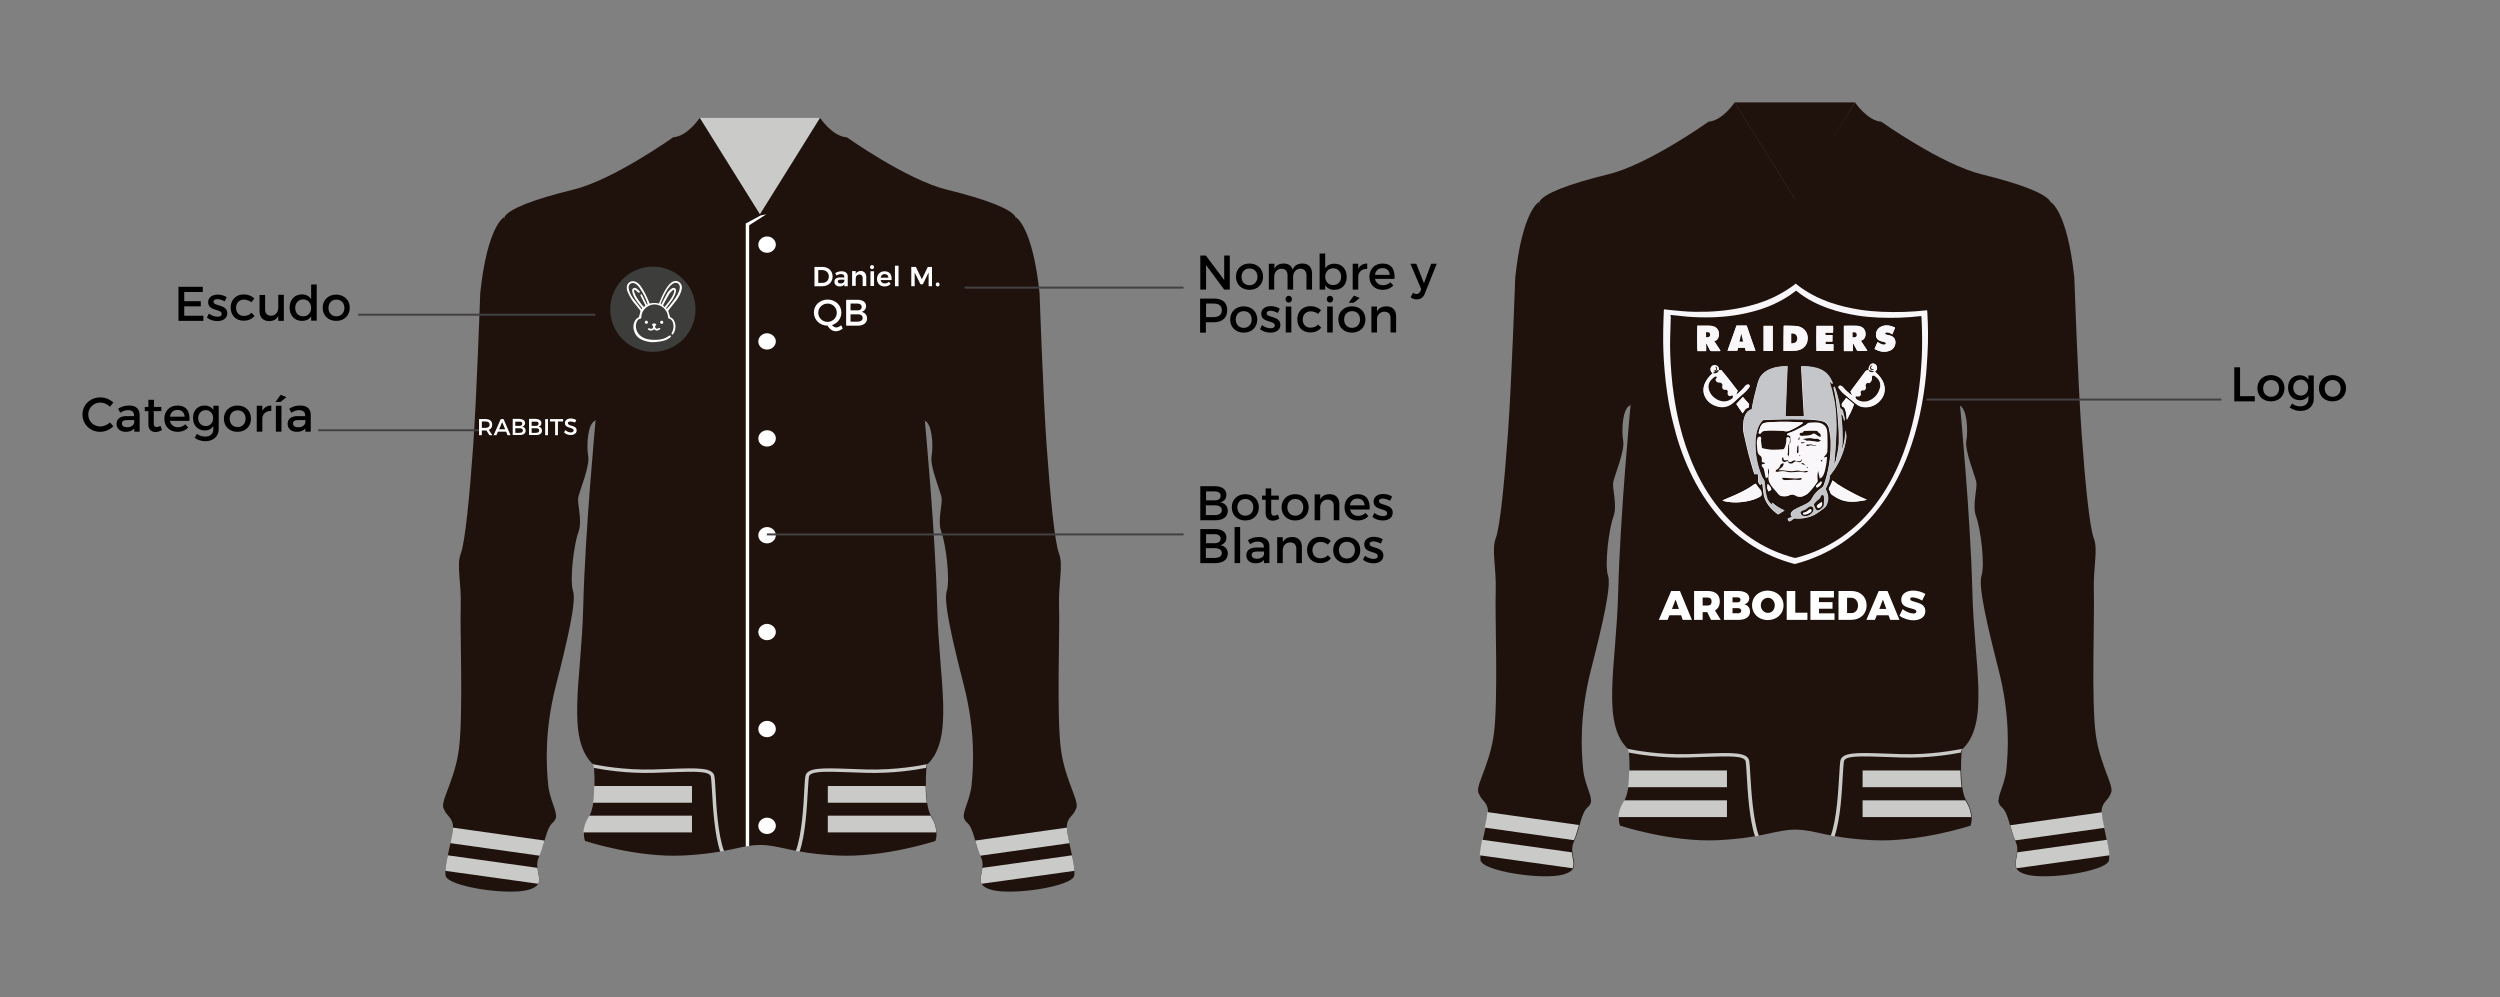 <?xml version="1.0" encoding="utf-8"?>
<!-- Generator: Adobe Illustrator 22.1.0, SVG Export Plug-In . SVG Version: 6.00 Build 0)  -->
<svg version="1.1" id="Capa_1" xmlns="http://www.w3.org/2000/svg" xmlns:xlink="http://www.w3.org/1999/xlink" x="0px" y="0px"
	 viewBox="0 0 1255.1 500.6" style="enable-background:new 0 0 1255.1 500.6;" xml:space="preserve">
<rect x="0" y="0" width="1255.1" height="500.6" fill="#808080" stroke="none"/>
<style type="text/css">
	.st0{fill:#F9F6F9;}
	.st1{fill:#1F120D;}
	.st2{fill:#C5C6C9;}
	.st3{fill:#F9F7F9;}
	.st4{fill:#CACAC9;}
	.st5{fill:#CACAC9;stroke:#000000;stroke-miterlimit:10;}
	.st6{fill:none;stroke:#434041;stroke-miterlimit:10;}
	.st7{fill:#FFFFFF;}
	.st8{fill:#FFFFFF;stroke:#000000;stroke-miterlimit:10;}
	.st9{fill:#A29E9F;stroke:#000000;stroke-miterlimit:10;}
	.st10{fill:#434041;}
	.st11{fill:#3D3D3C;}
</style>
<g>
	<path class="st1" d="M253.1,109c0,0-8.4,4.1-12,38.1c0,0-1.8,52.3-3.6,77.4c-1.8,25.1-4,47.8-6.2,53.5c-2.2,5.7,0.4,14.6,0,26.7
		c-0.4,12.2,1.3,54.3-0.9,71.3c-2.2,17-10.7,28-7.1,30.4c3.6,2.4,4.4,3.2,4.9,7.7c0.4,4.5-4.4,19-3.6,24.3c0.9,5.3,30.2,9.7,40,6.9
		c9.8-2.8,1.8-9.1,4.9-15.7c3.1-6.6,4.9-14.7,8.4-17.5c3.6-2.8-1.8-8.9-2.7-18.2c-0.9-9.3-2-26.7,3.9-49.8
		c5.9-23.1,10.3-42.1,8.6-47.4c-1.8-5.3,0.4-23.5,2.7-29.6c2.2-6.1-0.9-14.1,0-17.8c0.9-3.7,5.8-15.5,4.9-20.3
		c-0.9-4.9-0.4-16.6,3.6-17.8L253.1,109z"/>
	<path class="st1" d="M277.7,412.8c0.6-0.4,1.5-1.9,1.5-3.4c-34,3.2-56.6-4.2-56.6-4.2c1,4.4,4.3,4.6,4.8,9.2
		c0.5,4.6-4.6,19.8-3.7,25.2c0.9,5.5,31.5,10.1,41.7,7.1c10.2-2.9,1.9-9.4,5.1-16.3C273.7,423.7,274,415.8,277.7,412.8z"/>
	<path class="st4" d="M227.4,415.5c-0.1,1.9-0.6,4.7-1.3,7.8l44.8,6.3c1.1-2.5,1.8-5.2,2.5-7.6L227.4,415.5z"/>
	<path class="st4" d="M223.6,437.2l46.6,6.5c1.1-2.2-0.1-5-0.4-8l-45-6.3C224.2,432.3,223.7,435,223.6,437.2z"/>
	<path class="st1" d="M509.9,109c0,0,8.4,4.1,12,38.1c0,0,1.8,52.3,3.6,77.4c1.8,25.1,4,47.8,6.2,53.5c2.2,5.7-0.4,14.6,0,26.7
		c0.4,12.2-1.3,54.3,0.9,71.3c2.2,17,10.7,28,7.1,30.4c-3.6,2.4-4.4,3.2-4.9,7.7c-0.4,4.5,4.4,19,3.6,24.3c-0.9,5.3-30.2,9.7-40,6.9
		c-9.8-2.8-1.8-9.1-4.9-15.7c-3.1-6.6-4.9-14.7-8.4-17.5c-3.6-2.8,1.8-8.9,2.7-18.2c0.9-9.3,2-26.7-3.9-49.8
		c-5.9-23.1-10.3-42.1-8.6-47.4c1.8-5.3-0.4-23.5-2.7-29.6c-2.2-6.1,0.9-14.1,0-17.8c-0.9-3.7-5.8-15.5-4.9-20.3
		c0.9-4.9,0.4-16.6-3.6-17.8L509.9,109z"/>
	<path class="st1" d="M485.3,412.8c-0.6-0.4-1.5-1.9-1.5-3.4c34,3.2,56.6-4.2,56.6-4.2c-1,4.4-4.3,4.6-4.8,9.2
		c-0.5,4.6,4.6,19.8,3.7,25.2c-0.9,5.5-31.5,10.1-41.7,7.1c-10.2-2.9-1.9-9.4-5.1-16.3C489.3,423.7,489,415.8,485.3,412.8z"/>
	<g>
		<path class="st4" d="M535.6,415.5c0.1,1.9,0.6,4.7,1.3,7.8l-44.8,6.3c-1.1-2.5-1.8-5.2-2.5-7.6L535.6,415.5z"/>
		<path class="st4" d="M539.4,437.2l-46.6,6.5c-1.1-2.2,0.1-5,0.4-8l45-6.3C538.8,432.3,539.3,435,539.4,437.2z"/>
	</g>
	<path class="st1" d="M509.9,109c-2.2-4.1-14.7-8.9-34.6-13.8c-20-4.9-50.2-26.3-50.2-26.3l-43.5,39.7L338,68.9
		c0,0-30.2,21.5-50.2,26.3c-20,4.9-32.4,9.7-34.6,13.8c0,0,7.6,28,17.8,42.1c0,0,10.2,44.6,28,60c0,0-5.3,56.3-6.2,93.6
		c-0.9,37.3-8.9,66.5,5.3,79.4c0,0,1.8,19-2.4,25.9c-4.2,6.9-2,12.2-2,12.2s25.8,8.5,49.3,7.3c23.2-1.2,28.3-5.2,38.6-5.3
		c10.4,0.1,15.4,4.1,38.7,5.3c23.5,1.2,49.3-7.3,49.3-7.3s2.2-5.3-2-12.2c-4.2-6.9-2.4-25.9-2.4-25.9c14.2-13,6.2-42.1,5.3-79.4
		c-0.9-37.3-6.2-93.6-6.2-93.6c17.8-15.4,28-60,28-60C502.3,137,509.9,109,509.9,109z"/>
	<g>
		<polygon class="st4" points="351.3,59.2 411.7,59.2 381.8,108.2 		"/>
		<g>
			<path class="st1" d="M425,68.9c-7.1-0.4-13.3-9.7-13.3-9.7l-30.2,48.4l-30.2-48.4c0,0-6.2,9.3-13.3,9.7c0,0,1.3,36.3,42.8,40
				l-0.1,0.2c0.3,0,0.6-0.1,0.9-0.1c0.3,0,0.6,0.1,0.9,0.1l-0.1-0.2C423.7,105.2,425,68.9,425,68.9z"/>
			<g>
				<g>
					<polygon class="st7" points="376.1,424.7 374.4,425 374.4,112.2 381.8,108.2 384.7,107.6 376.1,113.1 					"/>
				</g>
				<g>
					<path class="st7" d="M389.5,122.8c0,2.2-2,4.1-4.4,4.1c-2.5,0-4.4-1.8-4.4-4.1c0-2.2,2-4.1,4.4-4.1
						C387.5,118.7,389.5,120.6,389.5,122.8z"/>
					<path class="st7" d="M389.5,171.4c0,2.2-2,4.1-4.4,4.1c-2.5,0-4.4-1.8-4.4-4.1c0-2.2,2-4.1,4.4-4.1
						C387.5,167.4,389.5,169.2,389.5,171.4z"/>
					<path class="st7" d="M389.5,220.1c0,2.2-2,4.1-4.4,4.1c-2.5,0-4.4-1.8-4.4-4.1c0-2.2,2-4.1,4.4-4.1
						C387.5,216,389.5,217.8,389.5,220.1z"/>
					<path class="st7" d="M389.5,268.7c0,2.2-2,4.1-4.4,4.1c-2.5,0-4.4-1.8-4.4-4.1c0-2.2,2-4.1,4.4-4.1
						C387.5,264.6,389.5,266.5,389.5,268.7z"/>
					<path class="st7" d="M389.5,317.3c0,2.2-2,4.1-4.4,4.1c-2.5,0-4.4-1.8-4.4-4.1c0-2.2,2-4.1,4.4-4.1
						C387.5,313.3,389.5,315.1,389.5,317.3z"/>
					<path class="st7" d="M389.5,366c0,2.2-2,4.1-4.4,4.1c-2.5,0-4.4-1.8-4.4-4.1c0-2.2,2-4.1,4.4-4.1
						C387.5,361.9,389.5,363.7,389.5,366z"/>
					<path class="st7" d="M389.5,414.6c0,2.2-2,4.1-4.4,4.1c-2.5,0-4.4-1.8-4.4-4.1c0-2.2,2-4.1,4.4-4.1
						C387.5,410.5,389.5,412.4,389.5,414.6z"/>
				</g>
			</g>
		</g>
	</g>
	<g>
		<g>
			<path class="st4" d="M359.2,396.3c-0.2-3.1-0.3-5.4-0.5-6.5c-0.7-4.5-8.3-4.3-22.1-3.8c-2.6,0.1-5.5,0.2-8.5,0.3
				c-15,0.4-27.2-2-30.8-2.7c0.2,0.2,0.5,0.5,0.7,0.7c0,0,0,0.5,0.1,1.2c4.7,0.9,16.2,2.9,30,2.5c3.1-0.1,5.9-0.2,8.6-0.3
				c11.9-0.4,19.7-0.7,20.2,2.3c0.2,1.1,0.3,3.4,0.5,6.4c0.5,8.7,1.3,22.7,4.2,31.2c0.6-0.1,1.3-0.2,1.9-0.3
				C360.4,419,359.6,404.5,359.2,396.3z"/>
			<g>
				<path class="st4" d="M297.7,403h49.7v-8.4h-49.1C298.3,397.3,298.1,400.3,297.7,403z"/>
				<path class="st4" d="M295.5,410.1c-1.9,3-2.5,5.7-2.6,7.8h54.5v-8.4h-51.6C295.7,409.8,295.6,410,295.5,410.1z"/>
			</g>
		</g>
		<g>
			<path class="st4" d="M403.8,396.3c0.2-3.1,0.3-5.4,0.5-6.5c0.7-4.5,8.3-4.3,22.1-3.8c2.6,0.1,5.5,0.2,8.5,0.3
				c15,0.4,27.2-2,30.8-2.7c-0.2,0.2-0.5,0.5-0.7,0.7c0,0,0,0.5-0.1,1.2c-4.7,0.9-16.2,2.9-30,2.5c-3.1-0.1-5.9-0.2-8.6-0.3
				c-11.9-0.4-19.7-0.7-20.2,2.3c-0.2,1.1-0.3,3.4-0.5,6.4c-0.5,8.7-1.2,22.7-4.2,31.2c-0.6-0.1-1.3-0.2-1.9-0.3
				C402.6,419,403.4,404.5,403.8,396.3z"/>
			<g>
				<path class="st4" d="M465.3,403h-49.7v-8.4h49.1C464.7,397.3,464.9,400.3,465.3,403z"/>
				<path class="st4" d="M467.5,410.1c1.9,3,2.5,5.7,2.6,7.8h-54.5v-8.4h51.6C467.3,409.8,467.4,410,467.5,410.1z"/>
			</g>
		</g>
	</g>
	<line class="st6" x1="179.8" y1="158" x2="298.9" y2="158"/>
	<line class="st6" x1="159.7" y1="216" x2="240.9" y2="216"/>
	<line class="st6" x1="484.3" y1="144.4" x2="594.2" y2="144.4"/>
	<line class="st6" x1="385" y1="268.3" x2="594.2" y2="268.3"/>
	<path class="st1" d="M772.7,101.3c0,0-8.4,4.1-12,38.1c0,0-1.8,52.3-3.6,77.4c-1.8,25.1-4,47.8-6.2,53.5c-2.2,5.7,0.4,14.6,0,26.7
		c-0.4,12.2,1.3,54.3-0.9,71.3c-2.2,17-10.7,28-7.1,30.4c3.6,2.4,4.4,3.2,4.9,7.7c0.4,4.5-4.4,19-3.6,24.3c0.9,5.3,30.2,9.7,40,6.9
		c9.8-2.8,1.8-9.1,4.9-15.7c3.1-6.6,4.9-14.7,8.4-17.5c3.6-2.8-1.8-8.9-2.7-18.2c-0.9-9.3-2-26.7,3.9-49.8
		c5.9-23.1,10.3-42.1,8.6-47.4c-1.8-5.3,0.4-23.5,2.7-29.6c2.2-6.1-0.9-14.1,0-17.8c0.9-3.7,5.8-15.5,4.9-20.3
		c-0.9-4.9-0.4-16.6,3.6-17.8L772.7,101.3z"/>
	<path class="st1" d="M797.3,405.1c0.6-0.4,1.5-1.9,1.5-3.4c-34,3.2-56.6-4.2-56.6-4.2c1,4.4,4.3,4.6,4.8,9.2
		c0.5,4.6-4.6,19.8-3.7,25.2c0.9,5.5,31.5,10.1,41.7,7.1c10.2-2.9,1.9-9.4,5.1-16.3C793.3,416,793.6,408,797.3,405.1z"/>
	<path class="st1" d="M1029.4,101.3c0,0,8.4,4.1,12,38.1c0,0,1.8,52.3,3.6,77.4c1.8,25.1,4,47.8,6.2,53.5c2.2,5.7-0.4,14.6,0,26.7
		c0.4,12.2-1.3,54.3,0.9,71.3c2.2,17,10.7,28,7.1,30.4c-3.6,2.4-4.4,3.2-4.9,7.7c-0.4,4.5,4.4,19,3.6,24.3c-0.9,5.3-30.2,9.7-40,6.9
		c-9.8-2.8-1.8-9.1-4.9-15.7c-3.1-6.6-4.9-14.7-8.4-17.5c-3.6-2.8,1.8-8.9,2.7-18.2c0.9-9.3,2-26.7-3.9-49.8
		c-5.9-23.1-10.3-42.1-8.6-47.4c1.8-5.3-0.4-23.5-2.7-29.6c-2.2-6.1,0.9-14.1,0-17.8c-0.9-3.7-5.8-15.5-4.9-20.3
		c0.9-4.9,0.4-16.6-3.6-17.8L1029.4,101.3z"/>
	<path class="st1" d="M1004.8,405.1c-0.6-0.4-1.5-1.9-1.5-3.4c34,3.2,56.6-4.2,56.6-4.2c-1,4.4-4.3,4.6-4.8,9.2
		c-0.5,4.6,4.6,19.8,3.7,25.2c-0.9,5.5-31.5,10.1-41.7,7.1c-10.2-2.9-1.9-9.4-5.1-16.3C1008.8,416,1008.5,408,1004.8,405.1z"/>
	<g>
		<path class="st4" d="M1055.2,407.8c0.1,1.9,0.6,4.7,1.3,7.8l-44.8,6.3c-1.1-2.5-1.8-5.2-2.5-7.6L1055.2,407.8z"/>
		<path class="st4" d="M1059,429.4l-46.6,6.5c-1.1-2.2,0.1-5,0.4-8l45-6.3C1058.4,424.5,1058.9,427.2,1059,429.4z"/>
	</g>
	<path class="st1" d="M1029.4,101.3c-2.2-4.1-14.7-8.9-34.6-13.8c-20-4.9-50.2-26.3-50.2-26.3l-43.5,39.7l-43.5-39.7
		c0,0-30.2,21.5-50.2,26.3c-20,4.9-32.4,9.7-34.6,13.8c0,0,7.6,28,17.8,42.1c0,0,10.2,44.6,28,60c0,0-5.3,56.3-6.2,93.6
		c-0.9,37.3-8.9,66.5,5.3,79.4c0,0,1.8,19-2.4,25.9c-4.2,6.9-2,12.2-2,12.2s25.8,8.5,49.3,7.3c23.2-1.2,28.3-5.2,38.7-5.3
		c10.4,0.1,15.4,4.1,38.7,5.3c23.5,1.2,49.3-7.3,49.3-7.3s2.2-5.3-2-12.2c-4.2-6.9-2.4-25.9-2.4-25.9c14.2-13,6.2-42.1,5.3-79.4
		c-0.9-37.3-6.2-93.6-6.2-93.6c17.8-15.4,28-60,28-60C1021.9,129.2,1029.4,101.3,1029.4,101.3z"/>
	<g>
		<polygon class="st1" points="870.8,51.4 931.3,51.4 901.4,100.4 		"/>
		<g>
			<path class="st1" d="M944.6,61.1c-7.1-0.4-13.3-9.7-13.3-9.7l-30.2,48.4l-30.2-48.4c0,0-6.2,9.3-13.3,9.7c0,0,1.3,36.3,42.8,40
				l-0.1,0.2c0.3,0,0.6-0.1,0.9-0.1c0.3,0,0.6,0.1,0.9,0.1l-0.1-0.2C943.3,97.4,944.6,61.1,944.6,61.1z"/>
		</g>
	</g>
	<g>
		<g>
			<path class="st4" d="M878.7,388.6c-0.2-3.1-0.3-5.4-0.5-6.5c-0.7-4.5-8.3-4.3-22.1-3.8c-2.6,0.1-5.5,0.2-8.5,0.3
				c-15,0.4-27.2-2-30.8-2.7c0.2,0.2,0.5,0.5,0.7,0.7c0,0,0,0.5,0.1,1.2c4.7,0.9,16.2,2.9,30,2.5c3.1-0.1,5.9-0.2,8.6-0.3
				c11.9-0.4,19.7-0.7,20.2,2.3c0.2,1.1,0.3,3.4,0.5,6.4c0.5,8.7,1.3,22.7,4.2,31.2c0.6-0.1,1.3-0.2,1.9-0.3
				C880,411.2,879.2,396.7,878.7,388.6z"/>
			<g>
				<path class="st4" d="M817.3,395.2H867v-8.4h-49.1C817.9,389.6,817.7,392.5,817.3,395.2z"/>
				<path class="st4" d="M815.1,402.4c-1.9,3-2.5,5.7-2.6,7.8H867v-8.4h-51.6C815.3,402,815.2,402.2,815.1,402.4z"/>
			</g>
		</g>
		<g>
			<path class="st4" d="M923.4,388.6c0.2-3.1,0.3-5.4,0.5-6.5c0.7-4.5,8.3-4.3,22.1-3.8c2.6,0.1,5.5,0.2,8.5,0.3
				c15,0.4,27.2-2,30.8-2.7c-0.2,0.2-0.5,0.5-0.7,0.7c0,0,0,0.5-0.1,1.2c-4.7,0.9-16.2,2.9-30,2.5c-3.1-0.1-5.9-0.2-8.6-0.3
				c-11.9-0.4-19.7-0.7-20.2,2.3c-0.2,1.1-0.3,3.4-0.5,6.4c-0.5,8.7-1.2,22.7-4.2,31.2c-0.6-0.1-1.3-0.2-1.9-0.3
				C922.2,411.2,922.9,396.7,923.4,388.6z"/>
			<g>
				<path class="st4" d="M984.8,395.2h-49.7v-8.4h49.1C984.3,389.6,984.4,392.5,984.8,395.2z"/>
				<path class="st4" d="M987,402.4c1.9,3,2.5,5.7,2.6,7.8h-54.5v-8.4h51.6C986.8,402,986.9,402.2,987,402.4z"/>
			</g>
		</g>
	</g>
	<line class="st6" x1="967.2" y1="200.6" x2="1115.2" y2="200.6"/>
	<g>
		<path class="st7" d="M245.7,218.5l-1.5-2.4c-0.1,0-0.2,0-0.4,0h-1.9v2.4h-1.4v-8.1h3.3c2.1,0,3.3,1,3.3,2.8c0,1.3-0.6,2.2-1.7,2.6
			l1.8,2.7H245.7z M243.8,214.8c1.2,0,2-0.5,2-1.6c0-1.1-0.7-1.6-2-1.6h-1.9v3.2H243.8z"/>
		<path class="st7" d="M254.1,216.7H250l-0.8,1.8h-1.4l3.6-8.1h1.4l3.5,8.1h-1.5L254.1,216.7z M253.6,215.5l-1.5-3.6l-1.5,3.6H253.6
			z"/>
		<path class="st7" d="M263.6,212.4c0,0.9-0.5,1.6-1.4,1.8c1.1,0.2,1.7,1,1.7,2c0,1.4-1.1,2.2-2.9,2.2h-3.6v-8.1h3.5
			C262.6,210.4,263.6,211.2,263.6,212.4z M262.2,212.7c0-0.7-0.5-1.1-1.4-1h-2.1v2.1h2.1C261.7,213.8,262.2,213.4,262.2,212.7z
			 M262.5,216.1c0-0.7-0.6-1.2-1.7-1.1h-2.1v2.3h2.1C261.9,217.3,262.5,216.9,262.5,216.1z"/>
		<path class="st7" d="M271.8,212.4c0,0.9-0.5,1.6-1.4,1.8c1.1,0.2,1.7,1,1.7,2c0,1.4-1.1,2.2-2.9,2.2h-3.6v-8.1h3.5
			C270.7,210.4,271.8,211.2,271.8,212.4z M270.4,212.7c0-0.7-0.5-1.1-1.4-1h-2.1v2.1h2.1C269.9,213.8,270.4,213.4,270.4,212.7z
			 M270.7,216.1c0-0.7-0.6-1.2-1.7-1.1h-2.1v2.3h2.1C270.1,217.3,270.7,216.9,270.7,216.1z"/>
		<path class="st7" d="M275.1,210.4v8.1h-1.4v-8.1H275.1z"/>
		<path class="st7" d="M282.7,210.4v1.2h-2.6v6.9h-1.4v-6.9h-2.6v-1.2H282.7z"/>
		<path class="st7" d="M286.4,211.6c-0.8,0-1.3,0.3-1.3,0.8c0,1.8,4.4,0.8,4.4,3.7c0,1.4-1.3,2.3-3,2.3c-1.3,0-2.5-0.5-3.3-1.3
			l0.6-1.2c0.8,0.8,1.9,1.2,2.7,1.2c0.9,0,1.5-0.4,1.5-1c0-1.8-4.4-0.8-4.4-3.7c0-1.4,1.2-2.3,2.9-2.3c1.1,0,2.1,0.3,2.8,0.8
			l-0.6,1.2C287.9,211.8,287,211.6,286.4,211.6z"/>
	</g>
	<g>
		<path class="st4" d="M746.7,407.7c-0.1,1.9-0.6,4.7-1.3,7.8l44.8,6.3c1.1-2.5,1.8-5.2,2.5-7.6L746.7,407.7z"/>
		<path class="st4" d="M742.9,429.4l46.6,6.5c1.1-2.2-0.1-5-0.4-8l-45-6.3C743.5,424.5,743,427.2,742.9,429.4z"/>
	</g>
	<g>
		<path class="st7" d="M423.1,164.9c-1,0.9-2.3,1.4-3.5,1.4c-1.6,0-3.1-1-4.1-2.8c-3.9,0-6.9-2.9-6.9-6.6c0-3.7,3-6.5,6.9-6.5
			s6.9,2.8,6.9,6.5c0,3-1.9,5.4-4.7,6.3c0.7,0.8,1.4,1.2,2.2,1.2c0.7,0,1.5-0.4,2.4-1.1L423.1,164.9z M415.5,161.6
			c2.5,0,4.6-2,4.6-4.6c0-2.6-2.1-4.6-4.6-4.6c-2.6,0-4.7,2-4.7,4.6C410.8,159.6,412.9,161.6,415.5,161.6z"/>
		<path class="st7" d="M434.8,153.7c0,1.4-0.9,2.5-2.3,2.9c1.7,0.3,2.8,1.5,2.8,3.3c0,2.2-1.8,3.6-4.7,3.6h-5.8v-13h5.6
			C433.2,150.5,434.8,151.7,434.8,153.7z M432.6,154.1c0-1.1-0.8-1.7-2.2-1.7H427v3.4h3.3C431.8,155.9,432.6,155.2,432.6,154.1z
			 M433.1,159.6c0-1.2-1-1.9-2.7-1.8H427v3.7h3.3C432.1,161.5,433.1,160.8,433.1,159.6z"/>
	</g>
	<g>
		<path class="st0" d="M967.6,156.9c0-0.4-0.1-0.7-0.1-1.1c-0.2,0-0.3,0-0.4,0c-3.7,0.4-7.5,0.7-11.2,0.8c-7.4,0.2-14.8,0-22.1-1.1
			c-5-0.8-9.9-1.9-14.6-3.5c-6.3-2.2-12.1-5.1-17.3-9.3c-0.1-0.1-0.2-0.2-0.4-0.3c-0.2,0.1-0.4,0.3-0.5,0.4c-0.9,0.7-1.8,1.4-2.8,2
			c-5.3,3.6-11.1,6.2-17.2,8c-7.8,2.3-15.8,3.4-23.9,3.7c-4.2,0.1-8.5,0.1-12.7-0.3c-3-0.2-5.9-0.6-9-0.9c0,0.3-0.1,0.6-0.1,0.9
			c-0.1,3.4-0.3,6.9-0.3,10.3c-0.1,6.5,0.1,13,0.7,19.5c0.3,4,0.8,8,1.4,11.9c0.7,4.9,1.7,9.8,2.9,14.6c2,8.3,4.7,16.3,8.3,24
			c3.9,8.4,8.7,16.1,14.8,23.1c10.1,11.5,22.5,19.4,37.3,23.4c0.5,0.1,0.9,0.2,1.3,0c8.2-2.2,15.8-5.6,22.9-10.3
			c8.2-5.5,15.1-12.5,20.8-20.6c5.3-7.6,9.5-15.8,12.7-24.4c4.8-12.9,7.6-26.3,8.9-40c0.3-3.4,0.5-6.9,0.7-10.3
			C968.1,170.6,968,163.8,967.6,156.9z M861.1,184.6c0-0.2,0-0.4,0-0.6C861,184.1,861.1,184.3,861.1,184.6L861.1,184.6z
			 M940.1,184.4C940.1,184.4,940.1,184.4,940.1,184.4c-0.3,0.1-0.6,0.1-0.9,0.1C939.5,184.6,939.8,184.5,940.1,184.4z"/>
		<g>
			<path class="st1" d="M838.7,158.1c2.9,0.3,5.7,0.6,8.6,0.9c4,0.3,8,0.4,12.1,0.3c7.7-0.2,15.4-1.3,22.8-3.5
				c5.8-1.7,11.3-4.2,16.4-7.6c0.9-0.6,1.7-1.3,2.6-1.9c0.2-0.1,0.3-0.2,0.5-0.4c0.1,0.1,0.3,0.2,0.4,0.3c4.9,4,10.5,6.8,16.4,8.8
				c4.5,1.6,9.2,2.6,13.9,3.4c7,1.1,14,1.3,21.1,1.1c3.6-0.1,7.1-0.4,10.7-0.8c0.1,0,0.2,0,0.4,0c0,0.4,0.1,0.7,0.1,1.1
				c0.3,6.5,0.4,13.1,0.1,19.6c-0.2,3.3-0.4,6.5-0.7,9.8c-1.3,13.1-3.9,25.8-8.5,38.1c-3.1,8.3-7,16.1-12.1,23.3
				c-5.4,7.7-11.9,14.3-19.8,19.6c-6.7,4.5-14,7.7-21.8,9.8c-0.4,0.1-0.8,0.1-1.3,0c-14.1-3.8-25.9-11.3-35.5-22.3
				c-5.8-6.6-10.4-14-14.1-22c-3.4-7.4-6-15-7.9-22.9c-1.1-4.6-2-9.2-2.7-13.9c-0.6-3.8-1-7.6-1.3-11.4c-0.5-6.2-0.8-12.4-0.6-18.6
				c0.1-3.3,0.2-6.5,0.3-9.8C838.6,158.6,838.6,158.3,838.7,158.1z M938.3,185.8c-0.3,0-0.6,0.1-0.9,0.1c-0.4,0-0.6,0.1-0.8,0.4
				c-0.1,0.2-0.3,0.3-0.4,0.5c-2.3,3.1-4.7,6.3-7,9.4c-0.1,0.1-0.1,0.2-0.2,0.3c0.3,0.6,0.6,1.2,0.8,1.9c-0.1,0-0.2,0-0.2,0
				c-1.5-1.2-2.9-2.3-4.1-3.8c-0.4-0.4-0.8-0.8-1.3-1c-0.5-0.1-0.9,0-1.1,0.3c-0.2,0.3-0.2,0.7,0.1,1c0.7,0.8,1.3,1.7,2.1,2.4
				c2.2,1.9,4.4,3.7,6.6,5.5c1.5,1.2,3.2,1.7,5.1,1.6c2.3-0.1,4.3-1,6.1-2.5c1.9-1.7,3-3.8,3.1-6.5c0-1.8-0.5-3.5-1.5-5
				c-0.8-1.3-1.9-2.5-3-3.5c-0.1-0.1-0.3-0.2-0.4-0.4c0.2-0.1,0.3-0.2,0.4-0.3c0.6-0.6,0.8-1.3,0.6-2.1c-0.2-0.8-0.8-1.4-1.6-1.6
				c-0.8-0.2-1.5,0.2-1.9,0.8c-0.4,0.5-0.6,1.1-0.7,1.7C938.1,185.4,938.2,185.6,938.3,185.8L938.3,185.8z M863,185.9L863,185.9
				c0-0.2,0-0.4,0-0.6c0-1-0.7-1.8-1.7-2c-0.9-0.2-1.9,0.2-2.3,1c-0.5,0.9-0.3,1.9,0.4,2.6c0.1,0.1,0.3,0.3,0.5,0.4
				c-0.2,0.2-0.3,0.3-0.5,0.4c-1.4,1.3-2.6,2.8-3.4,4.5c-1,2.3-1.1,4.6,0,6.9c1.1,2.3,3,3.8,5.5,4.6c3.1,1,6,0.5,8.6-1.6
				c0.3-0.3,0.6-0.5,0.9-0.8c1.8-1.6,3.6-3.2,5.3-4.8c0.7-0.7,1.3-1.5,1.9-2.2c0.2-0.3,0.3-0.6,0.1-1c-0.2-0.3-0.6-0.4-1-0.3
				c-0.2,0-0.4,0.1-0.5,0.2c-0.3,0.2-0.6,0.4-0.8,0.7c-1.1,1.5-2.6,2.7-4,4c-0.1,0.1-0.2,0.1-0.4,0.2c0.3-0.8,0.6-1.4,0.8-2
				c-1.6-2.1-3.2-4.1-4.8-6.2c-1-1.3-2.1-2.5-3.1-3.8c-0.1-0.2-0.3-0.3-0.5-0.4C863.7,185.8,863.3,185.9,863,185.9z M889.7,252.3
				c0,0.2,0,0.3,0,0.3c-0.1,0.2-0.1,0.5-0.2,0.6c-0.2,0.2-0.5-0.1-0.6-0.2c-0.1-0.1-0.1-0.1-0.2-0.2c-0.8-0.8-1.4-1.7-1.7-2.8
				c-0.7-2.5-1-5.1-1.2-7.8c0-0.5-0.1-1-0.5-1.4c-0.6-0.7-0.9-1.5-1.2-2.3c-2.1-5.4-3-10.9-2.9-16.6c0.1-2.2,0.4-4.4,1.1-6.5
				c0.5-1.5,1.3-2.9,2.4-4.1c0.2-0.2,0.5-0.4,0.8-0.4c3.2-0.1,6.4-0.3,9.6-0.3c3-0.1,6,0,9.1,0c2.9,0,5.8,0.1,8.6,0.5
				c0.9,0.1,1.8,0.3,2.6,0.6c1.1,0.3,1.8,1.1,2.3,2.1c0.2,0.4,0.3,0.7,0.4,1.1c0.4,1.9,0.8,3.9,0.9,5.9c0.1,3,0,6.1-0.3,9.1
				c-0.5,4-1.2,7.9-2.5,11.8c-0.2,0.6-0.4,1.2-0.6,1.8c-0.3,0.7-0.7,1.2-1.3,1.6c-2,1.3-3.6,3-4.7,5.2c-0.3,0.6-0.7,1.2-1.2,1.6
				c-0.6,0.5-1.3,0.9-2,1.3c-1.1,0.5-2.2,1-3.2,1.5c-0.9,0.4-1.8,0.9-2.7,1.4c-0.4,0.2-0.8,0.6-1.1,1c-0.5,0.6-0.5,1.3-0.1,1.9
				c0.1,0.2,0.2,0.3,0.3,0.6c-0.8,0.3-1.5,0.5-2.2,0.8c0.2,0.4,0.3,0.8,0.5,1.1c0.2,0.3,0.5,0.4,0.8,0.2c0.5-0.3,1-0.6,1.4-1
				c0.3-0.3,0.6-0.4,1-0.4c1.8,0.2,3.6,0.1,5.3-0.3c2.1-0.4,4.1-1.1,5.8-2.3c0.9-0.6,1.9-1.3,2.8-2c1.1-0.8,2.1-1.7,2.3-3.2
				c0-0.1,0.1-0.2,0.1-0.2c0.3-0.7,0.3-1.5,0.3-2.3c-0.1-1.4-0.5-2.7-1.1-4c-0.1-0.3-0.1-0.5,0-0.8c0.4-0.7,0.7-1.5,1-2.2
				c0.5-1.2,0.9-2.5,0.9-3.8c0-0.2,0.1-0.4,0.3-0.6c0.6-0.9,1.3-1.8,2-2.7c3.1-4.7,5.1-9.8,5.9-15.3c0.1-0.6,0.2-1.2,0.1-1.7
				c-0.1-0.8-0.3-1.6-0.4-2.4c0-0.1-0.1-0.2-0.1-0.3c-0.1,1.1,0,2.1-0.1,3.1c-0.1,1-0.3,2.1-0.5,3.1c-0.3,1.6-0.6,2.5-1,2.9
				c0-0.2,0-0.4,0-0.5c0.1-0.9,0.2-1.8,0.2-2.7c0-1.1,0-2.2,0-3.3c0-2.6-0.1-5.1-0.4-7.7c-0.1-0.7-0.2-1.5-0.2-2.2
				c0-0.3-0.1-0.7,0.2-1c0.5,0.5,0.7,1.1,0.9,1.7c0.2,0.6,0.2,1.3,0.5,1.8c0.1-0.4,0.2-0.8,0.1-1.2c-0.3-1.2-0.6-2.4-0.9-3.6
				c-0.1-0.5-0.4-1-0.9-1.2c-0.3-0.2-0.4-0.4-0.5-0.7c0-0.2,0-0.3-0.1-0.5c-0.5-3.2-1.3-6.3-2.4-9.3c-0.1-0.2-0.2-0.5-0.3-0.7
				c-0.4,0.2-0.5,0.4-0.4,0.8c0.2,0.8,0.5,1.5,0.6,2.3c0.4,2.2,0.8,4.4,1,6.7c0.3,2.6,0.5,5.2,0.7,7.8c0.1,1.9,0.3,3.7,0.3,5.6
				c0,1.8,0.1,3.5,0,5.3c-0.1,1.5-0.3,2.9-0.6,4.4c-0.3,1.4-0.6,2.9-0.9,4.3c-0.1,0.3-0.3,0.7-0.4,1c-0.1,0.1-0.2,0.3-0.4,0.2
				c0-0.1,0-0.1,0-0.2c0.2-2.4,0.4-4.8,0.6-7.2c0.2-2.6,0.4-5.2,0.4-7.9c0.1-2.7,0.1-5.4-0.1-8.1c-0.2-3.6-0.6-7.2-1.5-10.7
				c-0.4-1.5-0.7-3.1-1.2-4.6c-0.2-0.4-0.3-0.9-0.3-1.4c0-0.2,0-0.4,0-0.6c0,0,0.1,0,0.1-0.1c0.2,0.2,0.4,0.3,0.6,0.5
				c0.2,0.2,0.2,0.6,0.7,0.4c-0.2-0.5-0.5-1.1-0.7-1.6c-1.5-3.2-3.9-5.2-7.3-6.2c-2.5-0.7-5-0.9-7.6-1c-0.1,0-0.2,0-0.3,0.1
				c0.4,8.3,0.9,16.6,1.4,25c-0.2,0-0.2,0.1-0.3,0.1c-2.9,0-5.7,0-8.6,0c-0.1,0-0.3-0.1-0.4-0.1c0.3-8.4,0.7-16.7,1-25
				c-0.2,0-0.3-0.1-0.4-0.1c-1.7,0.1-3.3,0.2-5,0.5c-1.9,0.4-3.7,1-5.3,2c-2.1,1.3-3.4,3.2-4.1,5.6c-1.2,4.5-2.4,8.9-3.1,13.5
				c-0.2,0.1-0.3,0.2-0.5,0.2c-1,0.4-1.7,1-2.3,1.9c-0.4,0.6-0.7,1.3-0.9,2c-0.4,1.2-0.5,2.4-0.6,3.6c0,1.5-0.1,3,0.3,4.5
				c0.7,3.3,1.5,6.6,2.3,9.9c0.8,3,1.6,5.9,2.5,8.9c0.2,0.5,0.4,1,0.6,1.6c0.4,0,0.7,0,1,0c0.6-0.1,0.8,0,0.8,0.6
				c0.1,0.6,0,1.3,0,1.9c0,0.3-0.1,0.7,0,1c0.1,0.8,0.5,1.5,1.2,2c0.2-0.3,0.4-0.6,0.5-0.9c0.4,0.2,0.5,0.6,0.5,0.9
				c0.1,1.1,0.3,2.1,0.4,3.2c0.2,2.6,1.1,4.9,2.7,7c1.3,1.7,2.9,3.2,4.6,4.4c0.1,0,0.1,0.1,0.2,0.1c1-0.6,2-1.3,3.1-1.9
				C893.6,255.2,891.5,254,889.7,252.3z M895.3,229.5c0,0.3,0.1,0.6,0.1,0.8c0.1,0.7,0.2,0.8,0.9,0.8c0.2,0,0.3,0,0.5,0
				c0.4-0.1,0.7-0.2,0.7-0.7c0-0.2,0.1-0.5,0.1-0.7c0.1-0.3,0-0.6-0.3-0.8c-0.3-0.2-0.3-0.6-0.3-0.9c0-0.2,0.1-0.4,0.1-0.6
				c0.1-1.1,0.2-2.3,0.2-3.4c0-0.3,0.1-0.6,0.3-0.9c0.7-0.8,0.5-1.8,0.5-2.7c0-0.2-0.2-0.3-0.3-0.5c-0.2-0.2-0.4-0.4-0.7-0.3
				c-0.4,0.1-0.3,0.4-0.3,0.7c0,1.1-0.1,2.3-0.4,3.3c-0.1,0.5-0.4,1.1-0.6,1.5c-0.3,0.5-0.7,0.7-1.3,0.7c-0.6,0-1.1,0-1.7,0.1
				c-1.8,0.1-3.6,0.2-5.4-0.1c-0.9-0.1-1.8-0.3-2.7-0.5c-0.6-0.1-0.6-0.3-0.7-0.8c0-0.2,0-0.5-0.1-0.7c-0.1-1.2-0.3-2.4-0.2-3.5
				c0-0.2,0-0.4-0.1-0.5c-0.1-0.3-0.3-0.4-0.6-0.4c-0.3,0-0.6,0.1-0.6,0.4c-0.3,0.9-0.5,1.9-0.4,2.9c0.1,1,0.1,1.9,0.2,2.9
				c0.1,1.3,0.3,2.4,1.5,3.2c0.6,0.4,0.8,1,0.8,1.7c0,0.3,0,0.7,0,1c0,0.2,0,0.3,0,0.5c1.4,0.1,1.6,0.4,1.4,1.2
				c-0.2,0-0.4-0.1-0.6-0.1c-0.7-0.2-1,0.1-0.8,0.8c0,0.2,0.1,0.4,0.3,0.5c0.5,0.5,0.8,1.1,0.9,1.8c0.1,0.5,0.2,1,0.3,1.5
				c0.1,0.6,0.2,1.2,0.4,1.8c0.1,0.2,0.1,0.5,0.5,0.5c0.4-0.6,0.5-1.3,0.3-1.9c-0.2-0.8-0.1-1.5-0.1-2.3c0-0.3,0.1-0.5,0.4-0.7
				c0.4,0.2,0.4,0.6,0.5,1c0.2,0.7,0.1,1.5-0.1,2.2c-0.4,1.9,0,3.6,1.1,5.2c0.3,0.4,0.5,0.7,0.8,1.1c1,1.2,2.1,2.4,3.1,3.6
				c0.4,0.5,0.9,0.8,1.6,0.9c1.2,0.2,2.3,0.2,3.4-0.3c1.3-0.7,2.6-0.6,3.8,0.2c0.3,0.2,0.7,0.3,1,0.4c0.9,0.1,1.7,0.1,2.5-0.3
				c0.6-0.3,1.3-0.6,1.8-1c0.7-0.6,1.3-1.3,1.9-2c0.4-0.4,0.8-0.9,1.1-1.3c0.7-0.9,1.4-1.8,2-2.7c0.1-0.1,0.2-0.4,0.1-0.5
				c-0.3-1.2-0.2-2.3-0.1-3.5c0-0.4,0.1-0.8,0.2-1.2c0.1-0.3,0.2-0.6,0.5-0.7c0.3,1.4,0.6,2.7,0.9,4.1c0.6-0.5,1.1-1.1,1.4-1.8
				c0.3-0.7,0.5-1.3,0.7-2c0.5-2.1,0.9-4.2,1-6.3c0-0.2,0-0.4,0-0.7c-0.5,0.2-1,0.3-1.5,0.5c-0.1-0.3,0.1-0.5,0.2-0.6
				c0.3-0.4,0.6-0.7,0.9-1.1c0.4-0.4,0.6-0.9,0.6-1.5c0.1-0.9,0.2-1.8,0.1-2.7c-0.1-2.5,0.1-5-0.2-7.5c-0.2-1.4-0.7-2.4-1.8-3.2
				c-1.1-0.7-2.3-1-3.6-1.1c-1.2,0-2.4,0.1-3.6,0.1c-0.2,0-0.4,0.1-0.5,0.3c-0.3,0.2-0.6,0.6-0.9,0.7c-2,1.1-4.1,2.2-6.2,3.2
				c-0.9,0.4-1.8,0.6-2.7,1c-0.1,0-0.2,0.1-0.3,0.1c-0.1,0.8-0.1,0.8,0.7,0.9c0.8,0.2,0.9,0.4,0.9,1.2c0,0.7,0.1,1.5,0.1,2.2
				c0,0.1-0.1,0.4-0.2,0.4c-0.5,0.1-0.5,0.5-0.5,0.9c0,1.3,0,2.5,0,3.8c0,1.1,0,2.2-0.6,3.2c0,0,0,0,0,0.1c-0.2,0.6-0.1,1,0.4,1.4
				c0.4,0.3,0.8,0.3,1.3-0.1c0.3-0.2,0.7-0.5,1.1-0.6c0.1-0.1,0.4-0.1,0.5,0c0.6,0.4,1.3,0.3,2,0.5c0.5,0.1,0.7-0.1,0.9-0.5
				c0.1-0.2,0.1-0.5,0.2-0.7c0.4-0.1,0.5,0.2,0.5,0.4c0.1,0.5-0.2,1.1-0.7,1.3c-0.6,0.2-1.3,0.4-1.9-0.1c-0.6-0.4-1.2-0.2-1.7,0.4
				c-0.2,0.3-0.5,0.5-0.8,0.5c-0.4,0-0.7,0-1.1,0c-0.5,0-0.9-0.3-1.1-0.8c-0.1-0.2-0.1-0.3-0.2-0.5c-0.3,0.1-0.5,0.2-0.8,0.4
				c-0.6,0.3-1.2,0.1-1.7-0.2c-0.2-0.1-0.3-0.3-0.3-0.5c-0.1-0.4,0-0.8,0-1.2C894.7,229.6,894.9,229.5,895.3,229.5z M895.4,176.2
				c0.2,0,0.4,0,0.6,0c1,0,1.9,0,2.9,0c1,0,2,0,3.1-0.2c3.3-0.4,5.5-2.7,5.6-5.9c0.2-2.9-1.7-5.5-4.5-6.2c-0.8-0.2-1.6-0.3-2.3-0.3
				c-1.6-0.1-3.2,0-4.8-0.1c-0.1,0-0.3,0-0.4,0.1C895.4,167.8,895.4,172,895.4,176.2z M925.7,163.6c0,4.2,0,8.4,0,12.6
				c1.5,0,2.9,0,4.5,0c0-1.3,0-2.6,0-3.9c0.2,0.1,0.3,0.3,0.4,0.4c0.5,1,1.1,2,1.6,3c0.1,0.3,0.3,0.4,0.7,0.4c1.4,0,2.8,0,4.2,0
				c0.1,0,0.2,0,0.4-0.1c-1.1-1.7-2.2-3.4-3.3-5c0.1-0.1,0.2-0.1,0.3-0.1c1-0.3,1.6-1,1.9-2c0.2-0.7,0.2-1.5,0.1-2.2
				c-0.3-1.4-1.1-2.3-2.4-2.8c-0.7-0.2-1.4-0.4-2.1-0.4c-2-0.1-4,0-5.9,0C925.9,163.5,925.8,163.6,925.7,163.6z M860.5,171.1
				c0.2-0.1,0.4-0.1,0.5-0.2c0.6-0.2,1.1-0.6,1.4-1.2c0.2-0.5,0.4-1,0.5-1.5c0.2-2-0.6-3.9-2.9-4.5c-0.5-0.1-1.1-0.2-1.7-0.3
				c-2,0-4,0-5.9,0c-0.1,0-0.2,0-0.3,0c-0.1,0.8-0.1,12.2,0,12.6c1.4,0,2.9,0,4.4,0c0-0.5,0-0.9,0-1.3c0-0.4,0-0.8,0-1.3
				c0-0.4-0.1-0.8,0.1-1.3c0.1,0.3,0.2,0.4,0.3,0.6c0.5,1,1,1.9,1.5,2.9c0.2,0.3,0.3,0.5,0.7,0.4c1.4,0,2.8,0,4.1,0
				c0.1,0,0.3,0,0.5-0.1C862.7,174.5,861.6,172.8,860.5,171.1z M881.3,176.1c-1.5-4.3-3-8.5-4.4-12.7c-1.7,0-3.4,0-5.1,0
				c-1.5,4.2-3,8.4-4.5,12.6c1.7,0,3.3,0,4.9,0c0.1-0.5,0.3-1,0.4-1.5c1.2,0,2.3,0,3.4,0c0.1,0.5,0.3,1,0.4,1.5
				C878,176.1,879.6,176.1,881.3,176.1z M941.1,175.2c2.3,1.2,4.6,1.9,7.1,1.1c1.8-0.5,2.9-1.7,3.3-3.5c0.4-2.1-0.6-3.8-2.7-4.3
				c-0.1,0-0.3-0.1-0.4-0.1c-0.4-0.1-0.9-0.2-1.3-0.3c-0.6-0.2-0.8-0.4-0.7-0.7c0-0.3,0.4-0.5,0.9-0.5c0.7,0,1.4,0.2,2,0.6
				c0.2,0.1,0.4,0.2,0.7,0.4c0.5-1.1,1-2.2,1.4-3.4c-0.8-0.3-1.5-0.6-2.2-0.8c-1.5-0.4-3.1-0.4-4.5,0.2c-1.5,0.6-2.5,1.7-2.8,3.3
				c-0.4,2,0.4,3.5,2.3,4.1c0.4,0.1,0.8,0.2,1.3,0.3c0.3,0.1,0.6,0.2,0.9,0.3c0.3,0.1,0.4,0.3,0.4,0.6c0,0.3-0.2,0.4-0.4,0.5
				c-0.3,0.1-0.6,0.1-0.9,0.1c-0.8-0.1-1.5-0.5-2.2-0.9c-0.2-0.1-0.4-0.2-0.7-0.4C942.1,172.8,941.6,174,941.1,175.2z M916.4,168.2
				c0-0.5,0-0.8,0-1.2c1.3,0,2.6,0,3.9,0c0.1-0.8,0.1-2.9,0-3.4c-2.8,0-5.6,0-8.3,0c-0.1,0.7-0.1,12.2,0,12.6c2.8,0,5.6,0,8.5,0
				c0-1.1,0-2.2,0-3.4c-1.4,0-2.7,0-4,0c0-0.5,0-0.9,0-1.3c1.2,0,2.4,0,3.5,0c0-1.1,0-2.1,0-3.3
				C918.7,168.2,917.6,168.2,916.4,168.2z M920,241.2c-0.1,0.2-0.2,0.4-0.3,0.6c-0.4,0.9-0.7,1.8-1.2,2.6c-0.4,0.6-0.6,1.2-0.1,1.8
				c0.1,0.1,0.1,0.3,0.2,0.4c0.1,1.1,0.9,1.8,1.8,2.3c0.2,0.1,0.3,0.2,0.5,0.3c2.6,1.8,5.5,2.6,8.6,2.7c2.2,0,4.3-0.3,6.4-0.7
				c0.4-0.1,0.7-0.2,1.2-0.3c-0.2-0.1-0.3-0.2-0.4-0.2c-3.8-1.7-7.5-3.6-11.2-5.7c-1.7-1-3.4-2-4.9-3.3
				C920.5,241.5,920.3,241.4,920,241.2z M864.8,251.2c0,0,0,0.1,0,0.1c0.2,0.1,0.4,0.1,0.6,0.2c1.5,0.5,3.1,0.6,4.7,0.7
				c2.2,0.1,4.5-0.1,6.7-0.5c2.2-0.4,4.3-1,6.2-2c1.4-0.7,1.6-1,1.3-2.6c-0.1-0.4-0.2-0.9-0.5-1.2c-0.8-0.8-1.4-1.8-2.1-2.7
				c-0.1-0.1-0.2-0.3-0.3-0.4c-0.3,0.2-0.6,0.3-0.9,0.5c-1.3,1-2.7,1.8-4.1,2.6c-3.5,1.9-7.2,3.5-10.9,5
				C865.3,251,865.1,251.1,864.8,251.2z M905.2,212.3c0-0.1,0-0.1-0.1-0.2c-1.2-0.1-2.4-0.2-3.5-0.2c-4-0.2-8-0.2-12,0
				c-1.3,0.1-2.6,0.1-3.9,0.5c-0.3,0.1-0.7,0.2-0.9,0.5c-0.4,0.4-0.7,0.8-0.9,1.3c-0.4,0.9-0.6,1.9-0.9,2.9
				c-0.1,0.4,0.1,0.6,0.5,0.6c0.4,0,0.6-0.2,0.8-0.5c0.3-0.5,0.7-0.7,1.3-0.8c0.3,0,0.6-0.1,0.9-0.1c0.5-0.1,1-0.2,1.5-0.2
				c1.8,0,3.6,0,5.4,0.1c1,0,1.9,0.1,2.9,0.3c0.6,0.1,1.1,0.1,1.6-0.1c2.4-0.9,4.6-2.2,6.8-3.6C904.8,212.6,905,212.4,905.2,212.3z
				 M890,176.2c0-4.2,0-8.4,0-12.6c-1.5,0-3,0-4.6,0c0,4.2,0,8.4,0,12.6C886.9,176.2,888.4,176.2,890,176.2z M924.9,204.1
				c0.8,0.3,1.1,0.6,1.4,1.4c0.1,0.3,0.2,0.7,0.3,1c0.3,1.2,0.4,2.5,0.5,3.8c0,0.1,0,0.2,0.1,0.4c0.1-0.1,0.1-0.1,0.1-0.1
				c1.3-2.3,2.4-4.6,3.3-7c0.1-0.2,0.1-0.4,0.2-0.6c-1.3-1.1-2.6-2.1-3.9-3.2c-0.2,0.2-0.3,0.4-0.4,0.5c-0.5,0.6-0.9,1.2-1.4,1.8
				c-0.6,0.8-0.6,0.8-0.3,1.9C924.8,204,924.8,204.1,924.9,204.1z M877.9,204.6c0.1-0.5,0.1-0.9,0.2-1.3c0.1-0.3,0-0.5-0.2-0.7
				c-0.5-0.6-1-1.2-1.6-1.8c-0.4-0.5-0.9-1-1.3-1.5c-1.1,1.2-2.2,2.3-3.3,3.5c1,1.5,2,3.1,3.2,4.7
				C875.7,206.2,876.3,204.9,877.9,204.6z M889.3,245.7c-0.4-1.1-1-2-1.9-2.8c0,0.3-0.1,0.6-0.1,0.9c-0.2,0.9,0,1.6,0.3,2.4
				c0.2,0.5,0.5,0.5,0.9,0.2C888.8,246.2,889.1,245.9,889.3,245.7z M914.2,241.7c-0.2,0.2-0.4,0.3-0.6,0.5c-0.5,0.4-0.9,0.8-1.4,1.2
				c-0.1,0.1-0.3,0.2-0.4,0.4c-0.2,0.3-0.2,0.5,0.1,0.7c0.3,0.2,0.6,0.3,0.8,0c0.1-0.1,0.3-0.3,0.4-0.3c0.7-0.4,1.1-1.1,1.4-1.9
				C914.6,242.1,914.6,241.9,914.2,241.7z"/>
			<path class="st2" d="M889.7,252.3c1.8,1.7,3.9,2.9,6.3,3.9c-1.1,0.7-2.1,1.3-3.1,1.9c-0.1,0-0.2-0.1-0.2-0.1
				c-1.8-1.3-3.3-2.7-4.6-4.4c-1.5-2.1-2.4-4.4-2.7-7c-0.1-1.1-0.2-2.1-0.4-3.2c0-0.3-0.1-0.7-0.5-0.9c-0.2,0.3-0.3,0.5-0.5,0.9
				c-0.7-0.5-1.1-1.2-1.2-2c0-0.3,0-0.7,0-1c0-0.6,0-1.3,0-1.9c-0.1-0.6-0.2-0.7-0.8-0.6c-0.3,0-0.7,0-1,0c-0.2-0.6-0.5-1.1-0.6-1.6
				c-0.8-3-1.7-5.9-2.5-8.9c-0.8-3.3-1.6-6.6-2.3-9.9c-0.3-1.5-0.3-3-0.3-4.5c0-1.2,0.1-2.5,0.6-3.6c0.2-0.7,0.6-1.4,0.9-2
				c0.5-0.9,1.3-1.5,2.3-1.9c0.2-0.1,0.4-0.2,0.5-0.2c0.6-4.6,1.9-9.1,3.1-13.5c0.6-2.4,2-4.2,4.1-5.6c1.6-1,3.4-1.6,5.3-2
				c1.6-0.3,3.3-0.4,5-0.5c0.1,0,0.2,0,0.4,0.1c-0.3,8.3-0.7,16.7-1,25c0.2,0,0.3,0.1,0.4,0.1c2.9,0,5.7,0,8.6,0
				c0.1,0,0.2,0,0.3-0.1c-0.4-8.3-0.9-16.6-1.4-25c0.1,0,0.2-0.1,0.3-0.1c2.6,0.1,5.1,0.3,7.6,1c3.4,1,5.8,3,7.3,6.2
				c0.2,0.5,0.4,1,0.7,1.6c-0.5,0.1-0.5-0.3-0.7-0.4c-0.2-0.2-0.4-0.3-0.6-0.5c0,0-0.1,0-0.1,0.1c0,0.2-0.1,0.4,0,0.6
				c0.1,0.5,0.2,0.9,0.3,1.4c0.6,1.5,0.9,3,1.2,4.6c0.9,3.5,1.3,7.1,1.5,10.7c0.2,2.7,0.2,5.4,0.1,8.1c-0.1,2.6-0.3,5.2-0.4,7.9
				c-0.2,2.4-0.4,4.8-0.6,7.2c0,0.1,0,0.2,0,0.2c0.2,0.1,0.4,0,0.4-0.2c0.2-0.3,0.3-0.6,0.4-1c0.3-1.4,0.7-2.8,0.9-4.3
				c0.3-1.5,0.5-2.9,0.6-4.4c0.1-1.8,0.1-3.5,0-5.3c0-1.9-0.2-3.7-0.3-5.6c-0.2-2.6-0.4-5.2-0.7-7.8c-0.3-2.2-0.7-4.4-1-6.7
				c-0.1-0.8-0.4-1.5-0.6-2.3c-0.1-0.4,0-0.6,0.4-0.8c0.1,0.2,0.2,0.5,0.3,0.7c1,3,1.9,6.1,2.4,9.3c0,0.2,0,0.3,0.1,0.5
				c0,0.3,0.1,0.6,0.5,0.7c0.5,0.3,0.7,0.7,0.9,1.2c0.3,1.2,0.6,2.4,0.9,3.6c0.1,0.4,0,0.8-0.1,1.2c-0.3-0.6-0.3-1.2-0.5-1.8
				c-0.2-0.6-0.4-1.2-0.9-1.7c-0.3,0.3-0.2,0.7-0.2,1c0.1,0.7,0.2,1.5,0.2,2.2c0.3,2.6,0.4,5.1,0.4,7.7c0,1.1,0,2.2,0,3.3
				c0,0.9-0.1,1.8-0.2,2.7c0,0.2,0,0.3,0,0.5c0.4-0.4,0.7-1.3,1-2.9c0.2-1,0.4-2,0.5-3.1c0.1-1,0-2.1,0.1-3.1c0,0.1,0.1,0.2,0.1,0.3
				c0.2,0.8,0.4,1.6,0.4,2.4c0.1,0.6-0.1,1.2-0.1,1.7c-0.8,5.6-2.8,10.6-5.9,15.3c-0.6,0.9-1.3,1.8-2,2.7c-0.1,0.2-0.3,0.4-0.3,0.6
				c0,1.3-0.4,2.6-0.9,3.8c-0.3,0.7-0.7,1.5-1,2.2c-0.2,0.3-0.2,0.5,0,0.8c0.6,1.3,1,2.6,1.1,4c0,0.8,0,1.5-0.3,2.3
				c0,0.1-0.1,0.2-0.1,0.2c-0.2,1.5-1.2,2.4-2.3,3.2c-0.9,0.7-1.9,1.3-2.8,2c-1.8,1.2-3.7,1.9-5.8,2.3c-1.8,0.3-3.6,0.5-5.3,0.3
				c-0.4-0.1-0.7,0.1-1,0.4c-0.4,0.4-0.9,0.7-1.4,1c-0.3,0.2-0.6,0.1-0.8-0.2c-0.2-0.3-0.3-0.7-0.5-1.1c0.8-0.3,1.5-0.5,2.2-0.8
				c-0.1-0.2-0.2-0.4-0.3-0.6c-0.4-0.7-0.4-1.3,0.1-1.9c0.3-0.4,0.7-0.7,1.1-1c0.9-0.5,1.8-1,2.7-1.4c1.1-0.5,2.2-0.9,3.2-1.5
				c0.7-0.4,1.4-0.8,2-1.3c0.5-0.4,0.9-0.9,1.2-1.6c1.1-2.2,2.7-3.9,4.7-5.2c0.6-0.4,1.1-0.9,1.3-1.6c0.2-0.6,0.4-1.2,0.6-1.8
				c1.2-3.8,2-7.8,2.5-11.8c0.4-3,0.5-6.1,0.3-9.1c-0.1-2-0.4-3.9-0.9-5.9c-0.1-0.4-0.2-0.8-0.4-1.1c-0.4-1-1.2-1.8-2.3-2.1
				c-0.9-0.3-1.7-0.5-2.6-0.6c-2.9-0.4-5.7-0.5-8.6-0.5c-3,0-6-0.1-9.1,0c-3.2,0.1-6.4,0.2-9.6,0.3c-0.3,0-0.6,0.1-0.8,0.4
				c-1.1,1.2-1.9,2.6-2.4,4.1c-0.7,2.1-1.1,4.3-1.1,6.5c-0.2,5.7,0.8,11.3,2.9,16.6c0.3,0.8,0.6,1.6,1.2,2.3
				c0.3,0.4,0.4,0.9,0.5,1.4c0.2,2.6,0.5,5.2,1.2,7.8c0.3,1.1,0.9,2,1.7,2.8c0.1,0.1,0.1,0.1,0.2,0.2c0.2,0.1,0.4,0.4,0.6,0.2
				c0.1-0.1,0.2-0.4,0.2-0.6C889.7,252.6,889.7,252.5,889.7,252.3z M915.7,251.5C915.7,251.5,915.7,251.5,915.7,251.5
				c0-0.5,0-1.1,0-1.6c0-0.3-0.1-0.7-0.2-0.9c-0.3-0.5-0.8-0.5-1.2,0c-0.1,0.1-0.2,0.3-0.2,0.4c-0.2,0.7-0.6,1.2-1.2,1.6
				c-0.3,0.2-0.7,0.5-0.9,0.7c-0.4,0.3-0.7,0.7-1,1.1c-0.3,0.3-0.3,0.7-0.2,1.1c0.2,0.5,0.4,0.9,0.6,1.4c0.5,1,1.3,1.3,2.2,0.7
				c0.5-0.3,1-0.8,1.4-1.2c0.4-0.3,0.5-0.8,0.6-1.3C915.6,252.8,915.7,252.2,915.7,251.5z M906.3,259.1c1,0,1.9-0.3,2.7-0.8
				c0.9-0.6,1.4-1.4,1.4-2.5c0-0.6-0.2-1-0.7-1.2c-0.5-0.3-1-0.3-1.5,0.1c-0.6,0.4-1.1,0.8-1.6,1.2c-0.3,0.3-0.7,0.4-1.1,0.5
				c-0.5,0-0.9,0.3-1.2,0.6c-0.4,0.4-0.5,0.8-0.1,1.3C904.7,258.8,905.4,259.1,906.3,259.1z"/>
			<path class="st3" d="M895.3,229.5c-0.4,0-0.6,0.1-0.6,0.4c0,0.4,0,0.8,0,1.2c0,0.2,0.2,0.4,0.3,0.5c0.5,0.3,1.1,0.5,1.7,0.2
				c0.2-0.1,0.5-0.2,0.8-0.4c0.1,0.2,0.1,0.3,0.2,0.5c0.2,0.5,0.6,0.8,1.1,0.8c0.4,0,0.7,0,1.1,0c0.3,0,0.6-0.2,0.8-0.5
				c0.5-0.6,1.1-0.8,1.7-0.4c0.7,0.5,1.3,0.3,1.9,0.1c0.5-0.2,0.8-0.8,0.7-1.3c-0.1-0.3-0.2-0.5-0.5-0.4c-0.1,0.2-0.1,0.5-0.2,0.7
				c-0.2,0.5-0.4,0.6-0.9,0.5c-0.7-0.1-1.4-0.1-2-0.5c-0.1-0.1-0.4,0-0.5,0c-0.4,0.2-0.7,0.4-1.1,0.6c-0.5,0.4-0.9,0.4-1.3,0.1
				c-0.5-0.4-0.6-0.8-0.4-1.4c0,0,0,0,0-0.1c0.6-1,0.6-2.1,0.6-3.2c0-1.3,0-2.5,0-3.8c0-0.4,0-0.8,0.5-0.9c0.1,0,0.2-0.3,0.2-0.4
				c0-0.7-0.1-1.5-0.1-2.2c0-0.8-0.1-1-0.9-1.2c-0.7-0.2-0.7-0.2-0.7-0.9c0.1,0,0.2-0.1,0.3-0.1c0.9-0.3,1.8-0.6,2.7-1
				c2.1-1,4.1-2.1,6.2-3.2c0.3-0.2,0.6-0.5,0.9-0.7c0.2-0.1,0.3-0.3,0.5-0.3c1.2-0.1,2.4-0.1,3.6-0.1c1.3,0,2.5,0.3,3.6,1.1
				c1.1,0.8,1.6,1.8,1.8,3.2c0.3,2.5,0.1,5,0.2,7.5c0,0.9-0.1,1.8-0.1,2.7c0,0.6-0.3,1.1-0.6,1.5c-0.3,0.4-0.6,0.7-0.9,1.1
				c-0.2,0.2-0.3,0.3-0.2,0.6c0.5-0.2,0.9-0.3,1.5-0.5c0,0.3,0,0.5,0,0.7c-0.1,2.1-0.5,4.2-1,6.3c-0.2,0.7-0.4,1.3-0.7,2
				c-0.3,0.7-0.8,1.3-1.4,1.8c-0.3-1.4-0.6-2.8-0.9-4.1c-0.3,0.1-0.5,0.4-0.5,0.7c-0.1,0.4-0.1,0.8-0.2,1.2
				c-0.1,1.2-0.1,2.3,0.1,3.5c0,0.2,0,0.4-0.1,0.5c-0.7,0.9-1.3,1.8-2,2.7c-0.4,0.5-0.8,0.9-1.1,1.3c-0.6,0.7-1.2,1.4-1.9,2
				c-0.5,0.4-1.2,0.7-1.8,1c-0.8,0.4-1.7,0.4-2.5,0.3c-0.4,0-0.7-0.2-1-0.4c-1.2-0.9-2.5-0.9-3.8-0.2c-1.1,0.5-2.2,0.6-3.4,0.3
				c-0.6-0.1-1.2-0.4-1.6-0.9c-1-1.2-2.1-2.4-3.1-3.6c-0.3-0.3-0.6-0.7-0.8-1.1c-1.1-1.6-1.5-3.3-1.1-5.2c0.2-0.7,0.2-1.5,0.1-2.2
				c-0.1-0.4-0.1-0.8-0.5-1c-0.3,0.2-0.4,0.4-0.4,0.7c0.1,0.8-0.1,1.5,0.1,2.3c0.2,0.7,0,1.3-0.3,1.9c-0.4,0-0.5-0.3-0.5-0.5
				c-0.1-0.6-0.3-1.2-0.4-1.8c-0.1-0.5-0.2-1-0.3-1.5c-0.2-0.7-0.4-1.3-0.9-1.8c-0.1-0.1-0.2-0.3-0.3-0.5c-0.1-0.7,0.2-0.9,0.8-0.8
				c0.2,0.1,0.4,0.1,0.6,0.1c0.3-0.9,0-1.1-1.4-1.2c0-0.1,0-0.3,0-0.5c0-0.3,0-0.7,0-1c0-0.7-0.3-1.3-0.8-1.7
				c-1.2-0.7-1.4-1.9-1.5-3.2c-0.1-1-0.1-2-0.2-2.9c-0.1-1,0.2-1.9,0.4-2.9c0.1-0.3,0.3-0.4,0.6-0.4c0.3,0,0.5,0.1,0.6,0.4
				c0.1,0.2,0.1,0.4,0.1,0.5c-0.2,1.2,0,2.4,0.2,3.5c0,0.2,0.1,0.5,0.1,0.7c0,0.5,0.1,0.7,0.7,0.8c0.9,0.2,1.8,0.4,2.7,0.5
				c1.8,0.3,3.6,0.1,5.4,0.1c0.6,0,1.1-0.1,1.7-0.1c0.6,0,1-0.2,1.3-0.7c0.3-0.5,0.5-1,0.6-1.5c0.3-1.1,0.4-2.2,0.4-3.3
				c0-0.3-0.1-0.6,0.3-0.7c0.3-0.1,0.5,0.1,0.7,0.3c0.1,0.1,0.3,0.3,0.3,0.5c0,0.9,0.2,1.9-0.5,2.7c-0.2,0.3-0.3,0.6-0.3,0.9
				c-0.1,1.1-0.2,2.3-0.2,3.4c0,0.2-0.1,0.4-0.1,0.6c-0.1,0.3,0,0.7,0.3,0.9c0.3,0.2,0.3,0.5,0.3,0.8c-0.1,0.2-0.1,0.5-0.1,0.7
				c0,0.5-0.3,0.6-0.7,0.7c-0.2,0-0.3,0-0.5,0c-0.7,0-0.8-0.1-0.9-0.8C895.3,230,895.3,229.8,895.3,229.5z M914,219.3
				c0.1-0.2,0.2-0.4,0.2-0.5c0-0.4,0.1-0.9-0.3-1c-0.5-0.2-0.7-0.5-1-0.9c-0.2-0.4-0.5-0.5-0.9-0.5c-2.1-0.1-4.2,0-6.2,0.1
				c-0.1,0.1-0.1,0.2-0.1,0.2c-0.2,0.5-0.6,0.7-1.2,0.7c-0.1,0-0.2,0-0.2,0c-0.4,0-0.6,0.2-0.6,0.6c0,0.4,0.1,0.7,0.5,0.8
				c0.3,0.1,0.5,0.1,0.8,0.1c0.5,0,1.1,0,1.6-0.1c1.3-0.1,2.6-0.1,3.7-0.9c0.1,0,0.1,0,0.2-0.1c0.3-0.1,0.6-0.1,0.9,0.1
				c0.4,0.3,0.9,0.6,1.3,0.9C912.9,219,913.3,219.3,914,219.3z M895.6,232.8c-0.4-0.3-0.7-0.2-0.9,0c-0.4,0.3-0.7,0.6-0.9,1.1
				c-0.2,0.8-0.8,1.3-1.4,1.8c-0.2,0.1-0.4,0.3-0.6,0.4c-0.2,0.2-0.3,0.5-0.2,0.8c0.6,0.2,1.2,0,1.7-0.1c1.3-0.3,2.5-0.3,3.8,0.1
				c1.3,0.4,2.6,0.3,4,0.2c1.6-0.2,3.1-0.3,4.7,0.1c0.8,0.2,1.5-0.1,2.2-0.5c-0.5-0.1-0.9-0.1-1.4-0.2c-0.1,0-0.2,0-0.2,0.1
				c-0.8,0.3-1.6,0.2-2.3,0c-0.9-0.3-1.8-0.3-2.8-0.1c-0.9,0.2-1.9,0.2-2.9,0.1c-1.7-0.2-3.4-0.5-5.2-0.4c0,0-0.1-0.1-0.2-0.1
				c0.4-0.4,0.8-0.8,1.3-1.1C895,234.4,895.3,233.7,895.6,232.8z M914.1,221.1c-0.1-0.1-0.3-0.1-0.4-0.2c-0.1-0.1-0.3-0.1-0.4-0.1
				c-0.3-0.5-0.8-0.5-1.3-0.5c-0.6,0-1.2,0.1-1.7-0.1c-1.5-0.4-3,0-4.6,0.1c-0.1,0-0.1,0-0.2,0.1c-0.2,0.1-0.2,0.2,0,0.4
				c0.4-0.2,0.7,0,1,0.2c0.3,0.3,0.7,0.4,1.1,0.2c0.2-0.1,0.4,0,0.6,0c1.1,0.1,2.2,0.2,3.3,0.4c0.3,0,0.5,0.1,0.8,0.2
				C912.7,221.9,913.6,221.6,914.1,221.1z M894.7,239.9c0.2,0.8,0.6,1.1,1.3,1.1c1.1,0,2.2,0,3.3-0.1c0.9,0,1.8-0.1,2.7,0
				c0.5,0.1,1.1,0.1,1.7,0c0.3,0,0.5-0.2,0.7-0.3c0.1-0.1,0.2-0.3,0.1-0.4c0-0.1-0.2-0.2-0.3-0.2c-0.3,0-0.5,0-0.8,0.1
				c-0.9,0.2-1.8,0.2-2.7,0.1c-0.5-0.1-1-0.1-1.4-0.1c-1.1-0.1-2.2-0.2-3.3-0.2C895.6,239.9,895.2,239.9,894.7,239.9z M902.8,223.5
				c-0.4,0.3-0.5,0.7-0.5,1.1c0.1,0.3,0,0.7,0,1c0,0.4-0.1,0.7-0.1,1c0,0.4,0.1,0.7,0.4,0.7c0.2,0,0.4-0.2,0.4-0.7
				c0-0.1,0-0.1,0-0.2c0-0.7,0-1.5,0-2.2C902.9,224,902.9,223.8,902.8,223.5z M906.8,223.7c0.4,0.2,0.7,0.3,1.1,0.1
				c0.7-0.4,1.5-0.3,2.2-0.1c0.5,0.1,1.1,0.1,1.6,0.2c0-0.1,0-0.1,0-0.2c-0.9,0-1.7-0.3-2.6-0.6c-0.1,0-0.3,0-0.4,0
				c-0.4,0.1-0.8,0.2-1.2,0.1C907.2,223.1,906.9,223.2,906.8,223.7z M904.3,232.8c0.6,0.2,1.2,0.5,1.9,0.7
				C905.7,232.5,904.8,232.2,904.3,232.8z M906,222.3c-0.1-0.2-0.2-0.3-0.4-0.2c-0.5,0.2-0.9,0.1-1.3-0.2c-0.1,0.7,0.1,0.9,0.7,0.7
				C905.4,222.5,905.7,222.4,906,222.3z M903.6,219.6c-0.5,0-0.8,0.4-0.6,1.3c0.3,0.1,0.3-0.1,0.4-0.3
				C903.4,220.2,903.5,219.9,903.6,219.6z M914.9,230.7c-0.3,0.2-0.5,0.3-0.6,0.4c-0.1,0.1-0.2,0.3,0,0.5c0.2,0.1,0.4,0.1,0.5-0.1
				C914.8,231.3,914.8,231.1,914.9,230.7z M907.4,234.3c-0.4,0.3-0.5,0.5-0.3,0.6c0.1,0.1,0.2,0.1,0.3,0.1
				C907.7,234.9,907.7,234.7,907.4,234.3z M903.6,228.4c-0.1,0.2-0.3,0.3-0.2,0.3c0,0.1,0.1,0.2,0.2,0.3c0,0,0.2-0.1,0.2-0.2
				C903.8,228.6,903.7,228.6,903.6,228.4z M906.6,234c0,0,0.1-0.1,0.1-0.1c-0.1-0.1-0.2-0.1-0.3-0.2c0,0,0,0.1-0.1,0.1
				C906.4,233.8,906.5,233.9,906.6,234z"/>
			<path class="st3" d="M863,185.9c0.3,0,0.7-0.1,1,0c0.2,0,0.3,0.2,0.5,0.4c1,1.2,2.1,2.5,3.1,3.8c1.6,2,3.2,4.1,4.8,6.2
				c-0.3,0.6-0.5,1.3-0.8,2c0.2-0.1,0.3-0.2,0.4-0.2c1.4-1.2,2.8-2.4,4-4c0.2-0.3,0.5-0.5,0.8-0.7c0.1-0.1,0.3-0.2,0.5-0.2
				c0.4-0.1,0.7-0.1,1,0.3c0.2,0.3,0.1,0.7-0.1,1c-0.6,0.8-1.2,1.6-1.9,2.2c-1.7,1.6-3.6,3.2-5.3,4.8c-0.3,0.3-0.6,0.5-0.9,0.8
				c-2.6,2.2-5.4,2.7-8.6,1.6c-2.4-0.8-4.3-2.3-5.5-4.6c-1.1-2.3-1-4.6,0-6.9c0.8-1.8,2-3.2,3.4-4.5c0.1-0.1,0.3-0.3,0.5-0.4
				c-0.2-0.2-0.4-0.3-0.5-0.4c-0.7-0.7-0.9-1.7-0.4-2.6c0.5-0.8,1.4-1.3,2.3-1c1,0.2,1.6,1,1.7,2C863,185.5,863,185.7,863,185.9
				c-0.3-0.1-0.6-0.1-0.9,0.1c-0.2,0.1-0.4,0.2-0.6,0.4c0.1-0.2,0.2-0.4,0.4-0.7c0.3-0.5,0.2-1-0.1-1.4c-0.2-0.2-0.4-0.3-0.7-0.1
				c0,0.1,0,0.1,0.1,0.1c0.4,0.2,0.6,0.5,0.4,0.9c-0.1,0.4-0.4,0.7-0.8,0.8c-0.1,0-0.3,0.1-0.5,0.1c0.4,0.3,0.7,0.3,1,0.2
				c-0.4,0.3-0.9,0.6-1.3,0.9c0.9,0.5,2.1,0.1,2.7-0.8C862.8,186.2,862.9,186.1,863,185.9z M865.6,201.5c1.4,0,2.7-0.5,3.8-1.3
				c0.4-0.3,0.5-0.7,0.5-1.2c0-0.3-0.2-0.4-0.5-0.3c-0.2,0.1-0.4,0.2-0.6,0.2c-0.8,0.2-1.6-0.3-1.6-1.1c0-0.2,0.1-0.5,0.1-0.7
				c0.2-0.8-0.4-1.5-1.2-1.3c-0.9,0.2-1.6-0.6-1.6-1.3c0-0.3,0-0.5,0.1-0.8c0.2-0.8-0.6-1.7-1.4-1.5c-0.8,0.1-1.5-0.3-1.9-1
				c-0.2-0.4-0.2-0.7,0.1-1c0.1-0.1,0.2-0.3,0.3-0.4c0.1-0.2,0.1-0.4,0-0.5c-0.1-0.1-0.3-0.2-0.5-0.2c-0.3,0.1-0.6,0.3-0.9,0.5
				c-0.3,0.3-0.7,0.6-1,0.9c-1.4,1.3-2,3-1.5,4.9c0.5,2.3,2,4,4,5.2C863,201.1,864.3,201.5,865.6,201.5z"/>
			<path class="st3" d="M938.2,185.8c0-0.2-0.1-0.4-0.1-0.7c0.1-0.6,0.3-1.2,0.7-1.7c0.5-0.7,1.1-1,1.9-0.8c0.8,0.2,1.4,0.7,1.6,1.6
				c0.2,0.8,0,1.5-0.6,2.1c-0.1,0.1-0.2,0.2-0.4,0.3c0.1,0.1,0.3,0.3,0.4,0.4c1.2,1,2.2,2.2,3,3.5c0.9,1.5,1.5,3.2,1.5,5
				c0,2.6-1.2,4.7-3.1,6.5c-1.7,1.5-3.7,2.4-6.1,2.5c-1.9,0.1-3.7-0.4-5.1-1.6c-2.2-1.8-4.4-3.6-6.6-5.5c-0.8-0.7-1.4-1.6-2.1-2.4
				c-0.3-0.4-0.3-0.7-0.1-1c0.2-0.3,0.6-0.4,1.1-0.3c0.6,0.2,1,0.5,1.3,1c1.2,1.5,2.7,2.6,4.1,3.8c0,0,0.1,0,0.2,0
				c-0.3-0.7-0.6-1.3-0.8-1.9c0.1-0.1,0.1-0.2,0.2-0.3c2.3-3.1,4.7-6.3,7-9.4c0.1-0.2,0.3-0.3,0.4-0.5c0.2-0.3,0.4-0.4,0.8-0.4
				C937.7,185.9,938,185.8,938.2,185.8c0,0.3,0.2,0.6,0.4,0.7c0.8,0.5,1.6,0.4,2.4,0.1C940.2,186.3,939.2,186,938.2,185.8z
				 M935.9,201.6c0.3,0,0.8-0.1,1.2-0.2c3.4-1,5.5-3.2,6.5-6.5c0.3-0.9,0.3-1.9,0.1-2.8c-0.4-1.6-1.5-2.6-2.8-3.5
				c-0.1-0.1-0.3-0.1-0.5-0.1c-0.4,0-0.6,0.2-0.7,0.6c0,0.1,0,0.3,0,0.4c0.2,1-0.2,1.8-0.9,2.5c-0.2,0.2-0.5,0.4-0.8,0.2
				c-0.4-0.2-0.8,0-1.1,0.3c-0.3,0.4-0.5,0.8-0.3,1.3c0.3,0.7,0,1.4-0.5,1.9c-0.2,0.2-0.5,0.3-0.8,0.2c-0.8-0.2-1.5,0.5-1.2,1.3
				c0.1,0.4,0.2,0.8-0.1,1.2c-0.4,0.5-0.9,0.7-1.5,0.6c-0.2,0-0.3-0.1-0.5-0.1c-0.4,0-0.5,0.1-0.5,0.5c0,0.4,0.2,0.7,0.5,0.9
				C933.2,201.2,934.4,201.6,935.9,201.6z M940.8,185.5c-0.1,0-0.2-0.1-0.3-0.1c-0.2,0-0.5,0-0.7-0.1c-0.3-0.1-0.6-0.3-0.6-0.6
				c-0.1-0.4,0.1-0.6,0.4-0.8c0.1-0.1,0.3-0.2,0.4-0.3c-0.2-0.1-0.4-0.2-0.5-0.1c-0.2,0.1-0.4,0.3-0.6,0.5c-0.3,0.5-0.2,1.1,0.2,1.5
				C939.7,185.9,940.3,185.9,940.8,185.5z"/>
			<path class="st3" d="M895.4,176.2c0-4.2,0-8.4,0-12.6c0.2,0,0.3-0.1,0.4-0.1c1.6,0,3.2,0,4.8,0.1c0.8,0,1.6,0.1,2.3,0.3
				c2.9,0.7,4.7,3.3,4.5,6.2c-0.2,3.2-2.4,5.5-5.6,5.9c-1,0.1-2,0.1-3.1,0.2c-1,0-1.9,0-2.9,0C895.8,176.2,895.6,176.2,895.4,176.2z
				 M899.3,172.3c1.3,0.1,2.3-0.3,2.6-1.1c0.4-1,0.5-2-0.2-2.9c-0.5-0.7-1.6-1-2.5-0.8C899.3,169.1,899.3,170.7,899.3,172.3z"/>
			<path class="st3" d="M925.7,163.6c0.2,0,0.3,0,0.4,0c2,0,4,0,5.9,0c0.7,0,1.4,0.2,2.1,0.4c1.3,0.5,2.1,1.4,2.4,2.8
				c0.1,0.7,0.2,1.5-0.1,2.2c-0.3,1-0.9,1.7-1.9,2c-0.1,0-0.2,0.1-0.3,0.1c1.1,1.7,2.2,3.3,3.3,5c-0.2,0-0.3,0.1-0.4,0.1
				c-1.4,0-2.8,0-4.2,0c-0.4,0-0.5-0.1-0.7-0.4c-0.5-1-1.1-2-1.6-3c-0.1-0.2-0.2-0.3-0.4-0.4c0,1.3,0,2.5,0,3.9c-1.5,0-3,0-4.5,0
				C925.7,172,925.7,167.8,925.7,163.6z M930.1,169.3c0.7,0,1.4,0.1,1.9-0.6c0.3-0.4,0.2-1.1-0.1-1.5c-0.5-0.6-1.1-0.5-1.8-0.4
				C930.1,167.7,930.1,168.5,930.1,169.3z"/>
			<path class="st3" d="M860.5,171.1c1.1,1.7,2.2,3.3,3.3,5.1c-0.2,0-0.3,0.1-0.5,0.1c-1.4,0-2.8,0-4.1,0c-0.4,0-0.6-0.1-0.7-0.4
				c-0.5-1-1-1.9-1.5-2.9c-0.1-0.2-0.2-0.4-0.3-0.6c-0.2,0.5-0.1,0.9-0.1,1.3c0,0.4,0,0.8,0,1.3c0,0.4,0,0.9,0,1.3
				c-1.5,0-2.9,0-4.4,0c-0.1-0.5-0.2-11.8,0-12.6c0.1,0,0.2,0,0.3,0c2,0,4,0,5.9,0c0.6,0,1.1,0.1,1.7,0.3c2.3,0.6,3.1,2.4,2.9,4.5
				c-0.1,0.5-0.2,1-0.5,1.5c-0.3,0.6-0.8,1-1.4,1.2C860.8,171,860.7,171.1,860.5,171.1z M856.5,169.2c1,0.1,1.6,0,1.9-0.5
				c0.3-0.4,0.2-1.1-0.1-1.5c-0.5-0.6-1.1-0.5-1.8-0.4C856.5,167.7,856.5,168.4,856.5,169.2z"/>
			<path class="st3" d="M881.3,176.1c-1.7,0-3.3,0-4.9,0c-0.1-0.5-0.3-1-0.4-1.5c-1.2,0-2.3,0-3.4,0c-0.1,0.5-0.3,1-0.4,1.5
				c-1.6,0-3.2,0-4.9,0c1.5-4.3,3-8.4,4.5-12.6c1.7,0,3.4,0,5.1,0C878.3,167.7,879.8,171.8,881.3,176.1z M874.2,167.6
				c-0.3,1.2-0.6,2.5-0.9,3.9c0.6,0,1.2,0,1.8,0C874.8,170.2,874.5,168.9,874.2,167.6z"/>
			<path class="st3" d="M941.1,175.2c0.5-1.2,1-2.3,1.5-3.5c0.3,0.1,0.5,0.3,0.7,0.4c0.7,0.4,1.4,0.8,2.2,0.9c0.3,0,0.6,0,0.9-0.1
				c0.2,0,0.4-0.2,0.4-0.5c0-0.3-0.1-0.5-0.4-0.6c-0.3-0.1-0.6-0.2-0.9-0.3c-0.4-0.1-0.9-0.2-1.3-0.3c-1.9-0.7-2.7-2.1-2.3-4.1
				c0.3-1.6,1.3-2.7,2.8-3.3c1.5-0.6,3-0.6,4.5-0.2c0.7,0.2,1.4,0.5,2.2,0.8c-0.4,1.2-0.9,2.3-1.4,3.4c-0.3-0.1-0.5-0.3-0.7-0.4
				c-0.6-0.3-1.3-0.6-2-0.6c-0.5,0-0.8,0.2-0.9,0.5c0,0.3,0.1,0.6,0.7,0.7c0.4,0.1,0.8,0.2,1.3,0.3c0.1,0,0.3,0.1,0.4,0.1
				c2.1,0.5,3.1,2.2,2.7,4.3c-0.4,1.8-1.6,3-3.3,3.5C945.7,177,943.4,176.4,941.1,175.2z"/>
			<path class="st3" d="M916.4,168.2c1.2,0,2.3,0,3.5,0c0,1.1,0,2.1,0,3.3c-1.2,0-2.3,0-3.5,0c0,0.5,0,0.9,0,1.3c1.3,0,2.7,0,4,0
				c0,1.2,0,2.3,0,3.4c-2.8,0-5.7,0-8.5,0c-0.1-0.4-0.1-11.9,0-12.6c2.8,0,5.6,0,8.3,0c0.1,0.4,0.1,2.6,0,3.4c-1.3,0-2.6,0-3.9,0
				C916.4,167.4,916.4,167.7,916.4,168.2z"/>
			<path class="st3" d="M920,241.2c0.3,0.2,0.5,0.3,0.8,0.5c1.5,1.3,3.2,2.3,4.9,3.3c3.6,2.1,7.3,4.1,11.2,5.7
				c0.1,0,0.2,0.1,0.4,0.2c-0.5,0.1-0.9,0.2-1.2,0.3c-2.1,0.4-4.3,0.7-6.4,0.7c-3.1,0-6-0.9-8.6-2.7c-0.2-0.1-0.3-0.2-0.5-0.3
				c-0.9-0.5-1.6-1.2-1.8-2.3c0-0.1-0.1-0.3-0.2-0.4c-0.5-0.6-0.3-1.2,0.1-1.8c0.5-0.8,0.8-1.7,1.2-2.6
				C919.8,241.6,919.9,241.4,920,241.2z"/>
			<path class="st3" d="M864.8,251.2c0.2-0.1,0.5-0.2,0.7-0.3c3.7-1.5,7.4-3.1,10.9-5c1.4-0.8,2.8-1.6,4.1-2.6
				c0.3-0.2,0.6-0.3,0.9-0.5c0.1,0.2,0.2,0.3,0.3,0.4c0.6,0.9,1.3,1.9,2.1,2.7c0.3,0.3,0.4,0.8,0.5,1.2c0.2,1.6,0.1,1.8-1.3,2.6
				c-2,1-4.1,1.6-6.2,2c-2.2,0.4-4.4,0.6-6.7,0.5c-1.6-0.1-3.2-0.2-4.7-0.7c-0.2-0.1-0.4-0.1-0.6-0.2
				C864.9,251.3,864.9,251.3,864.8,251.2z"/>
			<path class="st3" d="M905.2,212.3c-0.2,0.2-0.4,0.3-0.6,0.5c-2.1,1.4-4.3,2.7-6.8,3.6c-0.5,0.2-1.1,0.2-1.6,0.1
				c-0.9-0.2-1.9-0.3-2.9-0.3c-1.8-0.1-3.6-0.1-5.4-0.1c-0.5,0-1,0.1-1.5,0.2c-0.3,0-0.6,0.1-0.9,0.1c-0.6,0-1,0.2-1.3,0.8
				c-0.2,0.3-0.4,0.5-0.8,0.5c-0.4,0-0.6-0.2-0.5-0.6c0.3-1,0.5-2,0.9-2.9c0.2-0.5,0.5-0.9,0.9-1.3c0.2-0.2,0.6-0.4,0.9-0.5
				c1.3-0.4,2.6-0.4,3.9-0.5c4-0.2,8-0.2,12,0c1.2,0.1,2.4,0.2,3.5,0.2C905.1,212.2,905.1,212.2,905.2,212.3z"/>
			<path class="st3" d="M890,176.2c-1.5,0-3,0-4.6,0c0-4.2,0-8.4,0-12.6c1.6,0,3.1,0,4.6,0C890,167.8,890,172,890,176.2z"/>
			<path class="st3" d="M924.9,204.1c0-0.1-0.1-0.1-0.1-0.2c-0.3-1-0.3-1,0.3-1.9c0.5-0.6,0.9-1.2,1.4-1.8c0.1-0.2,0.3-0.3,0.4-0.5
				c1.3,1.1,2.5,2.1,3.9,3.2c0,0.2-0.1,0.4-0.2,0.6c-0.9,2.4-2.1,4.7-3.3,7c0,0-0.1,0.1-0.1,0.1c0-0.2-0.1-0.3-0.1-0.4
				c-0.1-1.3-0.1-2.5-0.5-3.8c-0.1-0.3-0.2-0.7-0.3-1C926,204.7,925.7,204.4,924.9,204.1z"/>
			<path class="st3" d="M877.9,204.6c-1.6,0.3-2.2,1.6-3,2.9c-1.2-1.6-2.2-3.2-3.2-4.7c1.1-1.2,2.2-2.3,3.3-3.5
				c0.4,0.5,0.9,1,1.3,1.5c0.5,0.6,1,1.2,1.6,1.8c0.2,0.2,0.3,0.4,0.2,0.7C878,203.7,878,204.1,877.9,204.6z"/>
			<path class="st3" d="M889.3,245.7c-0.3,0.3-0.5,0.5-0.8,0.8c-0.4,0.3-0.7,0.2-0.9-0.2c-0.3-0.8-0.5-1.6-0.3-2.4
				c0.1-0.3,0.1-0.6,0.1-0.9C888.3,243.6,889,244.5,889.3,245.7z"/>
			<path class="st3" d="M914.2,241.7c0.4,0.2,0.4,0.4,0.3,0.7c-0.2,0.8-0.6,1.5-1.4,1.9c-0.2,0.1-0.3,0.2-0.4,0.3
				c-0.3,0.2-0.6,0.2-0.8,0c-0.2-0.2-0.2-0.4-0.1-0.7c0.1-0.2,0.3-0.3,0.4-0.4c0.5-0.4,0.9-0.8,1.4-1.2
				C913.8,242,914,241.9,914.2,241.7z"/>
			<path class="st1" d="M915.7,251.5c0,0.6-0.1,1.3-0.1,1.9c0,0.5-0.2,0.9-0.6,1.3c-0.5,0.4-0.9,0.9-1.4,1.2
				c-0.9,0.6-1.8,0.3-2.2-0.7c-0.2-0.5-0.4-0.9-0.6-1.4c-0.2-0.4-0.1-0.8,0.2-1.1c0.3-0.4,0.7-0.7,1-1.1c0.3-0.3,0.6-0.5,0.9-0.7
				c0.6-0.4,1-0.9,1.2-1.6c0-0.2,0.1-0.3,0.2-0.4c0.3-0.5,0.9-0.5,1.2,0c0.2,0.3,0.2,0.6,0.2,0.9C915.8,250.5,915.7,251,915.7,251.5
				C915.7,251.5,915.7,251.5,915.7,251.5z M914.6,252c-0.7,0.5-1.4,1-2,1.4c-0.1,0.1-0.3,0.3-0.3,0.4c-0.1,0.2-0.1,0.4-0.1,0.5
				c0.2,0.5,0.9,0.8,1.4,0.5c0.9-0.5,1.3-1.2,1.2-2.2C914.7,252.5,914.6,252.3,914.6,252z"/>
			<path class="st1" d="M906.3,259.1c-0.9,0-1.6-0.2-2.1-1c-0.3-0.5-0.3-0.9,0.1-1.3c0.3-0.3,0.8-0.5,1.2-0.6c0.4,0,0.7-0.2,1.1-0.5
				c0.5-0.4,1.1-0.8,1.6-1.2c0.5-0.3,1-0.3,1.5-0.1c0.5,0.3,0.7,0.7,0.7,1.2c0,1.1-0.5,1.9-1.4,2.5
				C908.2,258.8,907.3,259,906.3,259.1z M905.9,258.3c1.2,0,2.1-0.6,3-1.2c0.3-0.2,0.5-0.6,0.4-1.1c-0.1-0.3-0.3-0.6-0.7-0.3
				c-0.2,0.1-0.3,0.2-0.5,0.3c-0.8,0.7-1.6,1.3-2.7,1.4c-0.1,0-0.3,0.2-0.3,0.3c0,0.1,0.1,0.3,0.2,0.4
				C905.6,258.3,905.8,258.3,905.9,258.3z"/>
			<path class="st1" d="M914,219.3c-0.6,0-1-0.3-1.5-0.6c-0.4-0.3-0.9-0.6-1.3-0.9c-0.3-0.2-0.6-0.2-0.9-0.1c-0.1,0-0.1,0-0.2,0.1
				c-1.1,0.8-2.4,0.8-3.7,0.9c-0.5,0-1.1,0.1-1.6,0.1c-0.3,0-0.5,0-0.8-0.1c-0.4-0.1-0.5-0.4-0.5-0.8c0-0.4,0.2-0.5,0.6-0.6
				c0.1,0,0.2,0,0.2,0c0.5,0.1,0.9-0.2,1.2-0.7c0-0.1,0.1-0.1,0.1-0.2c2.1-0.1,4.2-0.2,6.2-0.1c0.4,0,0.7,0.2,0.9,0.5
				c0.2,0.4,0.5,0.7,1,0.9c0.4,0.2,0.3,0.7,0.3,1C914.1,218.9,914,219.1,914,219.3z"/>
			<path class="st1" d="M895.6,232.8c-0.3,0.8-0.6,1.6-1.4,2.1c-0.4,0.3-0.8,0.7-1.3,1.1c0.1,0.1,0.1,0.1,0.2,0.1
				c1.7-0.1,3.4,0.2,5.2,0.4c1,0.1,1.9,0.1,2.9-0.1c0.9-0.2,1.8-0.2,2.8,0.1c0.8,0.2,1.6,0.3,2.3,0c0.1,0,0.2-0.1,0.2-0.1
				c0.5,0,0.9,0.1,1.4,0.2c-0.7,0.4-1.4,0.7-2.2,0.5c-1.5-0.4-3.1-0.3-4.7-0.1c-1.3,0.1-2.7,0.2-4-0.2c-1.3-0.4-2.5-0.3-3.8-0.1
				c-0.6,0.1-1.1,0.3-1.7,0.1c-0.1-0.3,0-0.6,0.2-0.8c0.2-0.2,0.4-0.3,0.6-0.4c0.6-0.4,1.2-1,1.4-1.8c0.1-0.5,0.5-0.8,0.9-1.1
				C895,232.7,895.3,232.6,895.6,232.8z"/>
			<path class="st1" d="M914.1,221.1c-0.4,0.5-1.3,0.8-1.8,0.7c-0.3-0.1-0.5-0.1-0.8-0.2c-1.1-0.1-2.2-0.3-3.3-0.4
				c-0.2,0-0.4,0-0.6,0c-0.4,0.2-0.8,0-1.1-0.2c-0.3-0.3-0.6-0.4-1-0.2c-0.2-0.2-0.1-0.3,0-0.4c0.1,0,0.1,0,0.2-0.1
				c1.5-0.2,3-0.6,4.6-0.1c0.5,0.2,1.2,0.1,1.7,0.1c0.5,0,1,0,1.3,0.5c0.1,0.1,0.3,0.1,0.4,0.1C913.8,220.9,913.9,221,914.1,221.1z"
				/>
			<path class="st1" d="M894.7,239.9c0.5,0,0.9,0,1.3,0c1.1,0.1,2.2,0.2,3.3,0.2c0.5,0,1,0.1,1.4,0.1c0.9,0.1,1.8,0.1,2.7-0.1
				c0.3-0.1,0.5-0.1,0.8-0.1c0.1,0,0.3,0.1,0.3,0.2c0,0.1,0,0.3-0.1,0.4c-0.2,0.1-0.5,0.3-0.7,0.3c-0.6,0-1.1,0.1-1.7,0
				c-0.9-0.2-1.8-0.1-2.7,0c-1.1,0.1-2.2,0.1-3.3,0.1C895.3,241,894.8,240.6,894.7,239.9z"/>
			<path class="st1" d="M902.8,223.5c0,0.3,0.1,0.6,0.1,0.9c0,0.7,0,1.5,0,2.2c0,0.1,0,0.1,0,0.2c0,0.5-0.2,0.7-0.4,0.7
				c-0.2,0-0.4-0.3-0.4-0.7c0-0.4,0.1-0.7,0.1-1c0-0.3,0.1-0.7,0-1C902.3,224.2,902.5,223.8,902.8,223.5z"/>
			<path class="st1" d="M906.8,223.7c0.1-0.5,0.4-0.6,0.8-0.5c0.4,0.1,0.8,0,1.2-0.1c0.1,0,0.3,0,0.4,0c0.8,0.3,1.7,0.6,2.6,0.6
				c0,0.1,0,0.1,0,0.2c-0.5,0-1.1,0-1.6-0.2c-0.8-0.2-1.5-0.3-2.2,0.1C907.5,224,907.2,223.9,906.8,223.7z"/>
			<path class="st1" d="M904.3,232.8c0.5-0.6,1.4-0.3,1.9,0.7C905.5,233.3,904.9,233.1,904.3,232.8z"/>
			<path class="st1" d="M906,222.3c-0.3,0.1-0.7,0.2-1,0.2c-0.6,0.2-0.8,0-0.7-0.7c0.4,0.3,0.8,0.4,1.3,0.2
				C905.8,222,906,222.1,906,222.3z"/>
			<path class="st1" d="M903.6,219.6c-0.1,0.4-0.2,0.7-0.3,1c0,0.2-0.1,0.4-0.4,0.3C902.8,220,903.1,219.6,903.6,219.6z"/>
			<path class="st1" d="M914.9,230.7c-0.1,0.4-0.1,0.6-0.2,0.8c-0.1,0.2-0.3,0.2-0.5,0.1c-0.2-0.2-0.1-0.3,0-0.5
				C914.4,231,914.6,230.9,914.9,230.7z"/>
			<path class="st1" d="M907.4,234.3c0.2,0.4,0.2,0.6,0,0.7c-0.1,0-0.3,0-0.3-0.1C907,234.8,907.1,234.6,907.4,234.3z"/>
			<path class="st1" d="M903.6,228.4c0.1,0.2,0.2,0.3,0.2,0.4c0,0.1-0.2,0.2-0.2,0.2c-0.1,0-0.2-0.2-0.2-0.3
				C903.3,228.7,903.4,228.5,903.6,228.4z"/>
			<path class="st1" d="M906.6,234c-0.1-0.1-0.2-0.1-0.3-0.2c0,0,0-0.1,0.1-0.1c0.1,0.1,0.2,0.1,0.3,0.2
				C906.7,233.9,906.7,233.9,906.6,234z"/>
			<path class="st1" d="M865.6,201.5c-1.3,0-2.6-0.4-3.7-1c-2-1.2-3.5-2.9-4-5.2c-0.4-1.9,0.1-3.5,1.5-4.9c0.3-0.3,0.6-0.6,1-0.9
				c0.3-0.2,0.6-0.4,0.9-0.5c0.1,0,0.4,0.1,0.5,0.2c0.1,0.1,0.1,0.4,0,0.5c0,0.1-0.2,0.3-0.3,0.4c-0.3,0.3-0.3,0.6-0.1,1
				c0.3,0.7,1.1,1.1,1.9,1c0.8-0.1,1.6,0.7,1.4,1.5c-0.1,0.3-0.1,0.5-0.1,0.8c0,0.7,0.7,1.5,1.6,1.3c0.8-0.2,1.4,0.5,1.2,1.3
				c-0.1,0.2-0.1,0.5-0.1,0.7c0.1,0.8,0.8,1.4,1.6,1.1c0.2-0.1,0.4-0.2,0.6-0.2c0.3-0.1,0.5,0,0.5,0.3c0,0.4-0.1,0.9-0.5,1.2
				C868.3,201,867,201.5,865.6,201.5z"/>
			<path class="st1" d="M863,185.9c-0.1,0.2-0.2,0.3-0.3,0.5c-0.6,1-1.7,1.3-2.7,0.8c0.4-0.3,0.9-0.6,1.3-0.9c0.1,0,0.1,0,0.2,0
				c0.2-0.1,0.4-0.2,0.6-0.4C862.4,185.8,862.7,185.8,863,185.9L863,185.9z"/>
			<path class="st1" d="M861.5,186.3c-0.1,0-0.1,0-0.2,0c-0.3,0.1-0.7,0.2-1-0.2c0.2-0.1,0.3-0.1,0.5-0.1c0.4-0.1,0.7-0.3,0.8-0.8
				c0.1-0.4-0.1-0.7-0.4-0.9c0,0,0-0.1-0.1-0.1c0.3-0.2,0.5-0.1,0.7,0.1c0.3,0.4,0.4,0.9,0.1,1.4
				C861.7,185.9,861.6,186.1,861.5,186.3z"/>
			<path class="st1" d="M935.9,201.6c-1.5,0-2.7-0.4-3.8-1.2c-0.3-0.2-0.5-0.5-0.5-0.9c0-0.4,0.1-0.5,0.5-0.5c0.2,0,0.3,0.1,0.5,0.1
				c0.6,0.1,1.1-0.1,1.5-0.6c0.3-0.4,0.2-0.8,0.1-1.2c-0.3-0.8,0.4-1.5,1.2-1.3c0.3,0.1,0.6,0,0.8-0.2c0.5-0.5,0.8-1.1,0.5-1.9
				c-0.2-0.5,0-0.9,0.3-1.3c0.3-0.3,0.6-0.5,1.1-0.3c0.3,0.2,0.6,0,0.8-0.2c0.7-0.7,1.1-1.5,0.9-2.5c0-0.1,0-0.3,0-0.4
				c0-0.4,0.3-0.6,0.7-0.6c0.2,0,0.3,0.1,0.5,0.1c1.3,0.9,2.4,1.9,2.8,3.5c0.2,1,0.2,1.9-0.1,2.8c-1,3.3-3.1,5.5-6.5,6.5
				C936.7,201.5,936.2,201.5,935.9,201.6z"/>
			<path class="st1" d="M938.2,185.8c1,0.2,1.9,0.4,2.8,0.8c-0.8,0.3-1.6,0.4-2.4-0.1C938.4,186.4,938.2,186.1,938.2,185.8
				C938.3,185.8,938.2,185.8,938.2,185.8z"/>
			<path class="st1" d="M940.8,185.5c-0.6,0.4-1.1,0.4-1.6,0c-0.4-0.4-0.6-1-0.2-1.5c0.1-0.2,0.4-0.4,0.6-0.5c0.1-0.1,0.3,0,0.5,0.1
				c-0.1,0.1-0.3,0.2-0.4,0.3c-0.3,0.2-0.5,0.4-0.4,0.8c0.1,0.3,0.3,0.5,0.6,0.6c0.2,0.1,0.5,0,0.7,0.1
				C940.7,185.4,940.7,185.4,940.8,185.5z"/>
			<path class="st1" d="M899.3,172.3c0-1.6,0-3.2,0-4.8c0.9-0.2,2,0.1,2.5,0.8c0.6,0.9,0.6,1.9,0.2,2.9
				C901.6,172,900.6,172.4,899.3,172.3z"/>
			<path class="st1" d="M930.1,169.3c0-0.9,0-1.6,0-2.4c0.7-0.1,1.3-0.2,1.8,0.4c0.3,0.4,0.3,1.1,0.1,1.5
				C931.6,169.4,930.9,169.3,930.1,169.3z"/>
			<path class="st1" d="M856.5,169.2c0-0.8,0-1.6,0-2.4c0.6,0,1.3-0.2,1.8,0.4c0.3,0.4,0.3,1.1,0.1,1.5
				C858.1,169.2,857.5,169.4,856.5,169.2z"/>
			<path class="st1" d="M874.2,167.6c0.3,1.2,0.6,2.5,0.9,3.9c-0.6,0-1.2,0-1.8,0C873.6,170.2,873.9,168.9,874.2,167.6z"/>
			<path class="st3" d="M914.6,252c0.1,0.3,0.1,0.5,0.1,0.7c0.1,1-0.3,1.8-1.2,2.2c-0.5,0.3-1.2,0-1.4-0.5c0-0.2,0-0.4,0.1-0.5
				c0.1-0.2,0.2-0.3,0.3-0.4C913.2,252.9,913.8,252.5,914.6,252z"/>
			<path class="st3" d="M905.9,258.3c-0.1,0-0.3,0-0.5-0.1c-0.1-0.1-0.3-0.2-0.2-0.4c0-0.1,0.2-0.3,0.3-0.3c1.1-0.2,1.9-0.8,2.7-1.4
				c0.1-0.1,0.3-0.2,0.5-0.3c0.4-0.3,0.6,0,0.7,0.3c0.1,0.4,0,0.8-0.4,1.1C908.1,257.7,907.2,258.3,905.9,258.3z"/>
		</g>
	</g>
	<g>
		<path d="M1124.6,184.4v14.5h7.4v2.6h-10.3v-17.1H1124.6z"/>
		<path d="M1146.9,194.9c0,3.9-2.8,6.6-6.8,6.6c-4,0-6.8-2.7-6.8-6.6c0-3.9,2.8-6.6,6.8-6.6C1144.1,188.4,1146.9,191,1146.9,194.9z
			 M1136.2,195c0,2.5,1.6,4.2,4,4.2c2.3,0,4-1.7,4-4.2c0-2.5-1.6-4.2-4-4.2C1137.8,190.8,1136.2,192.5,1136.2,195z"/>
		<path d="M1161.6,188.5v11.7c0,3.7-2.7,6.1-6.7,6.1c-2,0-3.8-0.6-5.4-1.7l1.2-2c1.2,0.9,2.5,1.4,4.1,1.4c2.5,0,4.1-1.4,4.1-3.7
			v-1.6c-0.9,1.4-2.3,2.2-4.3,2.2c-3.5,0-5.9-2.5-5.9-6.3c0-3.7,2.3-6.2,5.8-6.2c2,0,3.5,0.8,4.4,2.2v-2.1H1161.6z M1158.8,194.6
			c0-2.3-1.5-4-3.7-4c-2.2,0-3.8,1.7-3.8,4c0,2.3,1.5,4,3.8,4C1157.2,198.6,1158.8,197,1158.8,194.6z"/>
		<path d="M1177.8,194.9c0,3.9-2.8,6.6-6.8,6.6c-4,0-6.8-2.7-6.8-6.6c0-3.9,2.8-6.6,6.8-6.6C1175,188.4,1177.8,191,1177.8,194.9z
			 M1167.1,195c0,2.5,1.6,4.2,4,4.2c2.3,0,4-1.7,4-4.2c0-2.5-1.6-4.2-4-4.2C1168.7,190.8,1167.1,192.5,1167.1,195z"/>
	</g>
	<g>
		<path d="M615.7,248.4c0,1.9-1.1,3.3-3,3.8c2.3,0.4,3.7,2,3.7,4.3c0,2.9-2.4,4.7-6.2,4.7h-7.6v-17.1h7.4
			C613.5,244.1,615.7,245.7,615.7,248.4z M612.8,248.9c0-1.4-1.1-2.2-2.9-2.2h-4.4v4.5h4.4C611.7,251.2,612.8,250.4,612.8,248.9z
			 M613.4,256.1c0-1.5-1.3-2.4-3.6-2.4h-4.4v4.9h4.4C612.1,258.6,613.4,257.7,613.4,256.1z"/>
		<path d="M632,254.7c0,3.9-2.8,6.6-6.8,6.6c-4,0-6.8-2.7-6.8-6.6c0-3.9,2.8-6.6,6.8-6.6C629.2,248.1,632,250.8,632,254.7z
			 M621.2,254.7c0,2.5,1.6,4.2,4,4.2c2.3,0,4-1.7,4-4.2c0-2.5-1.6-4.2-4-4.2C622.9,250.5,621.2,252.2,621.2,254.7z"/>
		<path d="M642.2,260.4c-1,0.6-2.1,1-3.2,1c-2,0-3.6-1.1-3.6-3.8v-6.7h-1.8v-2.1h1.8v-3.6h2.8v3.6h3.8v2.1h-3.8v6.2
			c0,1.3,0.5,1.8,1.4,1.8c0.6,0,1.2-0.2,2-0.6L642.2,260.4z"/>
		<path d="M657,254.7c0,3.9-2.8,6.6-6.8,6.6c-4,0-6.8-2.7-6.8-6.6c0-3.9,2.8-6.6,6.8-6.6C654.3,248.1,657,250.8,657,254.7z
			 M646.3,254.7c0,2.5,1.6,4.2,4,4.2c2.3,0,4-1.7,4-4.2c0-2.5-1.6-4.2-4-4.2C647.9,250.5,646.3,252.2,646.3,254.7z"/>
		<path d="M672.4,253.1v8.1h-2.8v-7.3c0-2-1.2-3.1-3.1-3.1c-2.1,0-3.5,1.5-3.7,3.5v6.9h-2.8v-13h2.8v2.5c0.9-1.8,2.6-2.6,4.8-2.6
			C670.6,248.1,672.4,250,672.4,253.1z"/>
		<path d="M687.6,255.8h-9.8c0.4,2,2,3.2,4,3.2c1.4,0,2.7-0.5,3.7-1.5l1.5,1.6c-1.3,1.4-3.1,2.2-5.4,2.2c-4,0-6.6-2.7-6.6-6.6
			c0-3.9,2.7-6.6,6.6-6.6C686,248.1,687.9,251.1,687.6,255.8z M685.1,253.7c-0.1-2.1-1.5-3.4-3.6-3.4c-2.1,0-3.5,1.3-3.8,3.4H685.1z
			"/>
		<path d="M694.2,250.3c-1.1,0-1.9,0.4-1.9,1.3c0,2.4,6.9,1.1,6.9,5.8c0,2.7-2.4,3.9-5,3.9c-1.9,0-3.9-0.6-5.2-1.8l1-2
			c1.1,1,2.9,1.6,4.3,1.6c1.2,0,2.1-0.4,2.1-1.4c0-2.7-6.8-1.2-6.8-5.9c0-2.6,2.3-3.8,4.8-3.8c1.6,0,3.4,0.5,4.5,1.3l-1,2.1
			C696.7,250.8,695.3,250.3,694.2,250.3z"/>
		<path d="M615.7,269.9c0,1.9-1.1,3.3-3,3.8c2.3,0.4,3.7,2,3.7,4.3c0,2.9-2.4,4.7-6.2,4.7h-7.6v-17.1h7.4
			C613.5,265.6,615.7,267.2,615.7,269.9z M612.8,270.4c0-1.4-1.1-2.2-2.9-2.2h-4.4v4.5h4.4C611.7,272.7,612.8,271.8,612.8,270.4z
			 M613.4,277.6c0-1.5-1.3-2.4-3.6-2.4h-4.4v4.9h4.4C612.1,280.1,613.4,279.2,613.4,277.6z"/>
		<path d="M622.6,264.6v18.1h-2.8v-18.1H622.6z"/>
		<path d="M634.6,282.7v-1.6c-0.9,1.1-2.4,1.7-4.3,1.7c-2.8,0-4.6-1.7-4.6-4c0-2.4,1.8-3.9,4.9-3.9h3.9v-0.4c0-1.6-1.1-2.6-3.1-2.6
			c-1.2,0-2.5,0.4-3.8,1.3l-1.1-2c1.8-1.1,3.1-1.6,5.6-1.6c3.3,0,5.2,1.7,5.2,4.6l0,8.5H634.6z M634.6,278.1v-1.2h-3.5
			c-1.8,0-2.7,0.5-2.7,1.7c0,1.2,1,1.9,2.5,1.9C632.9,280.6,634.5,279.5,634.6,278.1z"/>
		<path d="M653.6,274.6v8.1h-2.8v-7.3c0-2-1.2-3.1-3.1-3.1c-2.1,0-3.5,1.5-3.7,3.5v6.9h-2.8v-13h2.8v2.5c0.9-1.8,2.6-2.6,4.8-2.6
			C651.8,269.6,653.6,271.5,653.6,274.6z"/>
		<path d="M662.8,272.1c-2.2,0-3.9,1.7-3.9,4.1s1.6,4.1,3.9,4.1c1.6,0,3-0.5,3.8-1.6l1.6,1.6c-1.2,1.5-3.1,2.4-5.5,2.4
			c-3.9,0-6.5-2.7-6.5-6.6c0-3.9,2.7-6.6,6.5-6.6c2.3,0,4.2,0.8,5.4,2.1l-1.5,1.8C665.6,272.6,664.3,272,662.8,272.1z"/>
		<path d="M682.9,276.2c0,3.9-2.8,6.6-6.8,6.6c-4,0-6.8-2.7-6.8-6.6c0-3.9,2.8-6.6,6.8-6.6C680.2,269.6,682.9,272.3,682.9,276.2z
			 M672.2,276.2c0,2.5,1.6,4.2,4,4.2c2.3,0,4-1.7,4-4.2c0-2.5-1.6-4.2-4-4.2C673.8,272,672.2,273.7,672.2,276.2z"/>
		<path d="M689.5,271.8c-1.1,0-1.9,0.4-1.9,1.3c0,2.4,6.9,1.1,6.9,5.8c0,2.7-2.4,3.9-5,3.9c-1.9,0-3.9-0.6-5.2-1.8l1-2
			c1.1,1,2.9,1.6,4.3,1.6c1.2,0,2.1-0.4,2.1-1.4c0-2.7-6.8-1.2-6.8-5.9c0-2.6,2.3-3.8,4.8-3.8c1.6,0,3.4,0.5,4.5,1.3l-1,2.1
			C692.1,272.3,690.7,271.8,689.5,271.8z"/>
	</g>
	<g>
		<path d="M605.4,128.3l9.2,12.3v-12.3h2.8v17.1h-2.8l-9.1-12.3v12.3h-2.9v-17.1H605.4z"/>
		<path d="M634.1,138.9c0,3.9-2.8,6.6-6.8,6.6c-4,0-6.8-2.7-6.8-6.6c0-3.9,2.8-6.6,6.8-6.6C631.3,132.3,634.1,135,634.1,138.9z
			 M623.3,139c0,2.5,1.6,4.2,4,4.2c2.3,0,4-1.7,4-4.2c0-2.5-1.6-4.2-4-4.2C625,134.7,623.3,136.5,623.3,139z"/>
		<path d="M658.7,137.3v8.1h-2.8v-7.3c0-2-1.2-3.2-3.1-3.2c-2.2,0.1-3.6,1.8-3.6,4.1v6.4h-2.8v-7.3c0-2-1.1-3.2-3.1-3.2
			c-2.2,0.1-3.6,1.8-3.6,4.1v6.4H637v-13h2.8v2.5c0.9-1.8,2.6-2.6,4.7-2.6c2.3,0,3.9,1.1,4.5,3.1c0.8-2.2,2.6-3.1,4.9-3.1
			C656.9,132.3,658.7,134.2,658.7,137.3z"/>
		<path d="M676.1,139c0,3.9-2.4,6.5-6.2,6.5c-2.1,0-3.6-0.8-4.6-2.3v2.2h-2.8v-18.1h2.8v7.4c1-1.5,2.5-2.3,4.5-2.3
			C673.6,132.3,676.1,135,676.1,139z M673.3,138.9c0-2.4-1.6-4.2-4-4.2c-2.3,0-4,1.8-4,4.2c0,2.5,1.6,4.2,4,4.2
			C671.7,143.1,673.3,141.4,673.3,138.9z"/>
		<path d="M686.4,132.3v2.7c-2.6-0.1-4.3,1.4-4.5,3.6v6.8h-2.8v-13h2.8v2.6C682.7,133.3,684.3,132.3,686.4,132.3z"/>
		<path d="M700.1,140h-9.8c0.4,2,2,3.2,4,3.2c1.4,0,2.7-0.5,3.7-1.5l1.5,1.6c-1.3,1.4-3.1,2.2-5.4,2.2c-4,0-6.6-2.7-6.6-6.6
			c0-3.9,2.7-6.6,6.6-6.6C698.6,132.3,700.4,135.3,700.1,140z M697.7,138c-0.1-2.1-1.5-3.4-3.6-3.4c-2.1,0-3.5,1.3-3.8,3.4H697.7z"
			/>
		<path d="M711.2,150.3c-1.2,0-2.1-0.3-3-1.1l1.2-2.2c0.6,0.4,1.1,0.6,1.7,0.6c0.9,0,1.5-0.5,2-1.4l0.4-1l-5.4-12.8h2.9l3.9,9.8
			l3.6-9.8h2.8l-5.9,14.8C714.7,149.3,713.2,150.3,711.2,150.3z"/>
		<path d="M616.1,155.7c0,3.9-2.5,6.1-6.8,6.1h-3.9v5.2h-2.9v-17.1h6.8C613.7,149.8,616.1,151.9,616.1,155.7z M613.4,155.7
			c0-2.2-1.5-3.3-4.1-3.3h-3.8v6.8h3.8C611.9,159.2,613.4,158,613.4,155.7z"/>
		<path d="M631.2,160.4c0,3.9-2.8,6.6-6.8,6.6c-4,0-6.8-2.7-6.8-6.6c0-3.9,2.8-6.6,6.8-6.6C628.4,153.8,631.2,156.5,631.2,160.4z
			 M620.4,160.4c0,2.5,1.6,4.2,4,4.2c2.3,0,4-1.7,4-4.2c0-2.5-1.6-4.2-4-4.2C622.1,156.2,620.4,157.9,620.4,160.4z"/>
		<path d="M637.8,156c-1.1,0-1.9,0.4-1.9,1.3c0,2.4,6.9,1.1,6.9,5.8c0,2.7-2.4,3.9-5,3.9c-1.9,0-3.9-0.6-5.2-1.8l1-2
			c1.1,1,2.9,1.6,4.3,1.6c1.2,0,2.1-0.4,2.1-1.4c0-2.7-6.8-1.2-6.8-5.9c0-2.6,2.3-3.8,4.8-3.8c1.6,0,3.4,0.5,4.5,1.3l-1,2.1
			C640.3,156.5,638.9,156,637.8,156z"/>
		<path d="M648.6,150.2c0,1-0.7,1.7-1.6,1.7c-0.9,0-1.6-0.7-1.6-1.7c0-1,0.7-1.7,1.6-1.7C647.9,148.5,648.6,149.2,648.6,150.2z
			 M648.3,153.9v13h-2.8v-13H648.3z"/>
		<path d="M657.9,156.3c-2.2,0-3.9,1.7-3.9,4.1c0,2.5,1.6,4.1,3.9,4.1c1.6,0,3-0.5,3.8-1.6l1.6,1.6c-1.2,1.5-3.1,2.4-5.5,2.4
			c-3.9,0-6.5-2.7-6.5-6.6c0-3.9,2.7-6.6,6.5-6.6c2.3,0,4.2,0.8,5.4,2.1l-1.5,1.8C660.7,156.8,659.5,156.3,657.9,156.3z"/>
		<path d="M669.3,150.2c0,1-0.7,1.7-1.6,1.7c-0.9,0-1.6-0.7-1.6-1.7c0-1,0.7-1.7,1.6-1.7C668.6,148.5,669.3,149.2,669.3,150.2z
			 M669.1,153.9v13h-2.8v-13H669.1z"/>
		<path d="M685.5,160.4c0,3.9-2.8,6.6-6.8,6.6c-4,0-6.8-2.7-6.8-6.6c0-3.9,2.8-6.6,6.8-6.6C682.8,153.8,685.5,156.5,685.5,160.4z
			 M674.8,160.4c0,2.5,1.6,4.2,4,4.2c2.3,0,4-1.7,4-4.2c0-2.5-1.6-4.2-4-4.2C676.4,156.2,674.8,157.9,674.8,160.4z M682.6,149.6
			l-3,2.4h-2.5l2.6-3.6L682.6,149.6z"/>
		<path d="M700.9,158.8v8.1h-2.8v-7.3c0-2-1.2-3.1-3.1-3.1c-2.1,0-3.5,1.5-3.7,3.5v6.9h-2.8v-13h2.8v2.5c0.9-1.8,2.6-2.6,4.8-2.6
			C699.1,153.8,700.9,155.7,700.9,158.8z"/>
	</g>
	<g>
		<path d="M101.8,144v2.6h-9.3v4.6h8.3v2.6h-8.3v4.7h9.6v2.6H89.6V144H101.8z"/>
		<path d="M109.1,150.2c-1.1,0-1.9,0.4-1.9,1.3c0,2.4,6.9,1.1,6.9,5.8c0,2.7-2.4,3.9-5,3.9c-1.9,0-3.9-0.6-5.2-1.8l1-2
			c1.1,1,2.9,1.6,4.3,1.6c1.2,0,2.1-0.4,2.1-1.4c0-2.7-6.8-1.2-6.8-5.9c0-2.6,2.3-3.8,4.8-3.8c1.6,0,3.4,0.5,4.5,1.3l-1,2.1
			C111.7,150.6,110.2,150.2,109.1,150.2z"/>
		<path d="M122.4,150.4c-2.2,0-3.9,1.7-3.9,4.1c0,2.5,1.6,4.1,3.9,4.1c1.6,0,3-0.5,3.8-1.6l1.6,1.6c-1.2,1.5-3.1,2.4-5.5,2.4
			c-3.9,0-6.5-2.7-6.5-6.6c0-3.9,2.7-6.6,6.5-6.6c2.3,0,4.2,0.8,5.4,2.1l-1.5,1.8C125.2,151,123.9,150.4,122.4,150.4z"/>
		<path d="M142.5,148.1v13h-2.8v-2.5c-0.9,1.8-2.5,2.6-4.6,2.6c-3,0-4.8-1.9-4.8-5v-8.1h2.8v7.3c0,2,1.1,3.1,3,3.1
			c2.2,0,3.6-1.8,3.6-4.1v-6.4H142.5z"/>
		<path d="M159,142.9V161h-2.8v-2.2c-0.9,1.5-2.5,2.3-4.6,2.3c-3.7,0-6.2-2.7-6.2-6.7c0-3.9,2.5-6.6,6.2-6.6c2.1,0,3.7,0.9,4.6,2.4
			v-7.4H159z M156.2,154.6c0-2.5-1.6-4.3-4-4.3c-2.3,0-4,1.8-4,4.3c0,2.5,1.6,4.2,4,4.2C154.6,158.8,156.2,157.1,156.2,154.6z"/>
		<path d="M175.6,154.5c0,3.9-2.8,6.6-6.8,6.6c-4,0-6.8-2.7-6.8-6.6c0-3.9,2.8-6.6,6.8-6.6C172.8,148,175.6,150.6,175.6,154.5z
			 M164.9,154.6c0,2.5,1.6,4.2,4,4.2c2.3,0,4-1.7,4-4.2c0-2.5-1.6-4.2-4-4.2C166.5,150.4,164.9,152.1,164.9,154.6z"/>
	</g>
	<g>
		<path d="M50.4,202.1c-3.4,0-6.1,2.6-6.1,6c0,3.4,2.7,6,6.1,6c1.7,0,3.5-0.8,4.8-2l1.7,1.9c-1.7,1.7-4.2,2.8-6.6,2.8
			c-5,0-8.9-3.8-8.9-8.7c0-4.9,3.9-8.6,9-8.6c2.4,0,4.8,1,6.5,2.6l-1.7,2.1C53.9,202.9,52.1,202.1,50.4,202.1z"/>
		<path d="M67.4,216.7v-1.6c-0.9,1.1-2.4,1.7-4.3,1.7c-2.8,0-4.6-1.7-4.6-4c0-2.4,1.8-3.9,4.9-3.9h3.9v-0.4c0-1.6-1-2.6-3.1-2.6
			c-1.2,0-2.5,0.4-3.8,1.3l-1.1-2c1.8-1.1,3.1-1.6,5.6-1.6c3.3,0,5.2,1.7,5.2,4.6l0,8.5H67.4z M67.4,212.1v-1.2h-3.5
			c-1.8,0-2.7,0.5-2.7,1.7c0,1.2,1,1.9,2.5,1.9C65.7,214.6,67.2,213.5,67.4,212.1z"/>
		<path d="M81.3,215.9c-1,0.6-2.1,1-3.2,1c-2,0-3.6-1.1-3.6-3.8v-6.7h-1.8v-2.1h1.8v-3.6h2.8v3.6H81v2.1h-3.8v6.2
			c0,1.3,0.5,1.8,1.4,1.8c0.6,0,1.2-0.2,2-0.6L81.3,215.9z"/>
		<path d="M95.1,211.3h-9.8c0.4,2,2,3.2,4,3.2c1.4,0,2.7-0.5,3.7-1.5l1.5,1.6c-1.3,1.4-3.1,2.2-5.4,2.2c-4,0-6.6-2.7-6.6-6.6
			c0-3.9,2.7-6.6,6.6-6.6C93.6,203.6,95.5,206.6,95.1,211.3z M92.7,209.2c-0.1-2.1-1.5-3.4-3.6-3.4c-2.1,0-3.5,1.3-3.8,3.4H92.7z"/>
		<path d="M109.8,203.7v11.7c0,3.7-2.7,6.1-6.7,6.1c-2,0-3.8-0.6-5.4-1.7l1.2-2c1.2,0.9,2.5,1.4,4.1,1.4c2.5,0,4.1-1.4,4.1-3.7v-1.6
			c-0.9,1.4-2.3,2.2-4.3,2.2c-3.5,0-5.9-2.5-5.9-6.3c0-3.7,2.3-6.2,5.8-6.2c2,0,3.5,0.8,4.4,2.2v-2.1H109.8z M107,209.9
			c0-2.3-1.5-4-3.7-4c-2.2,0-3.8,1.7-3.8,4c0,2.3,1.5,4,3.8,4C105.5,213.9,107,212.2,107,209.9z"/>
		<path d="M126,210.2c0,3.9-2.8,6.6-6.8,6.6c-4,0-6.8-2.7-6.8-6.6c0-3.9,2.8-6.6,6.8-6.6C123.3,203.6,126,206.3,126,210.2z
			 M115.3,210.2c0,2.5,1.6,4.2,4,4.2c2.3,0,4-1.7,4-4.2c0-2.5-1.6-4.2-4-4.2C116.9,206,115.3,207.7,115.3,210.2z"/>
		<path d="M136.2,203.6v2.7c-2.6-0.1-4.3,1.4-4.5,3.6v6.8h-2.8v-13h2.8v2.6C132.6,204.5,134.2,203.6,136.2,203.6z"/>
		<path d="M143.8,199.4l-3,2.4h-2.5l2.6-3.6L143.8,199.4z M141.3,203.7v13h-2.8v-13H141.3z"/>
		<path d="M153.3,216.7v-1.6c-0.9,1.1-2.4,1.7-4.3,1.7c-2.8,0-4.6-1.7-4.6-4c0-2.4,1.8-3.9,4.9-3.9h3.9v-0.4c0-1.6-1.1-2.6-3.1-2.6
			c-1.2,0-2.5,0.4-3.8,1.3l-1.1-2c1.8-1.1,3.1-1.6,5.6-1.6c3.3,0,5.2,1.7,5.2,4.6l0,8.5H153.3z M153.3,212.1v-1.2h-3.5
			c-1.8,0-2.7,0.5-2.7,1.7c0,1.2,1,1.9,2.5,1.9C151.6,214.6,153.1,213.5,153.3,212.1z"/>
	</g>
	<g>
		
			<ellipse transform="matrix(0.522 -0.853 0.853 0.522 24.192 353.808)" class="st11" cx="327.8" cy="155.3" rx="21.4" ry="21.4"/>
		<g>
			<path class="st7" d="M326.9,171.8c-1-0.2-2.1-0.3-3-0.6c-2.3-0.7-4.2-1.9-5.2-4.1c-0.9-2-1-4.1,0.1-6.1c0.4-0.7,0.9-1.2,1.6-1.5
				c0.2-0.1,0.3-0.3,0.4-0.5c0.3-0.9,0.5-1.7,0.7-2.6c0-0.2-0.1-0.5-0.2-0.7c-1.3-1.7-2.8-3.3-4-5c-0.9-1.4-1.7-2.9-2.3-4.4
				c-0.3-0.8-0.4-1.7-0.3-2.5c0.3-2.2,2.7-3.3,4.7-2.2c1.2,0.6,2,1.6,2.7,2.7c1.5,2.2,2.6,4.6,3.6,7c0.1,0.4,0.3,0.7,0.5,1.1
				c1.5-0.4,3.1-0.4,4.6,0c0.5-1.2,1-2.4,1.5-3.5c1-2.1,2-4.2,3.6-6c0.7-0.7,1.4-1.4,2.4-1.7c2.3-0.7,4.4,1.3,4,3.8
				c-0.4,2.1-1.4,3.9-2.6,5.6c-1.3,1.7-2.7,3.4-4,5.1c-0.2,0.3-0.3,0.5-0.1,0.8c0.3,0.7,0.4,1.5,0.7,2.3c0.1,0.2,0.1,0.5,0.3,0.5
				c1.5,0.6,2.1,2,2.4,3.4c0.3,1.7,0,3.3-0.9,4.8c-0.2,0.3-0.4,0.6-0.7,0.4c-0.4-0.2-0.2-0.6-0.1-0.9c0.9-1.6,1.1-3.3,0.5-5.1
				c-0.3-0.9-0.8-1.7-1.9-1.9c-0.4-0.1-0.4-0.4-0.5-0.7c-0.2-3.1-2.3-5.6-5.4-6.3c-3.9-0.9-7.9,2.2-8,6.1c0,0.6-0.2,0.9-0.8,1
				c-0.7,0.1-1.1,0.7-1.4,1.2c-1.3,2.6-0.3,6,2.3,7.7c1.6,1.1,3.5,1.5,5.4,1.6c2.4,0.1,4.7,0,6.9-1.1c0.5-0.3,1-0.6,1.5-0.9
				c0.3-0.2,0.5-0.4,0.8,0c0.3,0.3,0.1,0.6-0.2,0.8c-1.6,1.3-3.5,1.9-5.6,2.1c-0.2,0-0.5,0.1-0.7,0.1
				C328.9,171.8,327.9,171.8,326.9,171.8z M324.9,153.1c0.1-0.3,0.2-0.5,0.2-0.7c-1-2.7-2.2-5.4-3.9-7.7c-0.7-1-1.4-1.9-2.5-2.4
				c-1.5-0.7-3.1,0.3-3.1,1.9c0,0.5,0.1,1,0.2,1.5c0.5,1.8,1.5,3.4,2.6,4.8c1.2,1.6,2.5,3.1,3.7,4.7c0.5-0.3,0.3-0.5,0.1-0.8
				c-1.6-1.9-3.2-3.8-4.2-6.1c-0.3-0.7-0.6-1.6-0.6-2.4c-0.1-1.1,1-1.7,1.9-1.2c0.6,0.3,1.1,0.9,1.6,1.3c0.3,0.2,0.5,0.5,0.1,0.9
				c-0.3,0.3-0.6,0-0.8-0.2c-0.4-0.4-0.8-0.8-1.3-1.1c-0.4-0.2-0.6-0.1-0.6,0.4c0,0.3,0.1,0.6,0.2,0.9c0.6,1.9,1.8,3.5,3,5.1
				c0.5,0.7,1.1,1.4,1.7,2.1c0.9-0.6,0.9-0.6,0.5-1.4c-0.7-1.3-1.3-2.7-2-4c-0.2-0.3-0.4-0.7,0-0.9c0.4-0.3,0.6,0.1,0.8,0.5
				c0,0.1,0.1,0.1,0.1,0.2C323.2,149.9,324,151.4,324.9,153.1z M331.9,153c1-1.9,1.9-3.6,2.8-5.3c0.6-1.1,1.4-2.2,2.6-2.9
				c0.5-0.3,1-0.4,1.5-0.1c0.5,0.3,0.7,0.8,0.6,1.4c0,0.2,0,0.4-0.1,0.5c-0.3,1.4-1,2.6-1.7,3.8c-1,1.4-2,2.7-3,4
				c-0.2,0.3-0.3,0.5,0.1,0.7c1.6-1.6,4.6-5.5,5.6-7.5c0.5-1.1,1-2.2,1-3.4c0-1.8-1.7-2.8-3.3-1.9c-0.6,0.3-1.1,0.8-1.6,1.3
				c-2.2,2.6-3.4,5.6-4.7,8.7C331.6,152.5,331.8,152.7,331.9,153z M333.7,154.1c1.6-2,3.2-3.9,4.3-6.2c0.2-0.6,0.4-1.2,0.5-1.8
				c0.1-0.6-0.3-0.8-0.7-0.4c-0.6,0.5-1.3,1.1-1.7,1.7c-1,1.7-1.9,3.5-2.9,5.2C332.8,153.5,332.8,153.5,333.7,154.1z"/>
			<path class="st7" d="M328.4,165.3c-0.9,0.8-1.9,0.9-2.9,0.3c-0.2-0.1-0.2-0.4-0.3-0.6c0.2-0.1,0.4-0.2,0.7-0.2
				c0.2,0,0.3,0.1,0.5,0.2c0.9,0.3,1.5-0.1,1.5-1.1c0-0.1-0.2-0.3-0.3-0.4c-0.3-0.3-0.3-0.6,0-0.9c0.4-0.3,1.2-0.3,1.6,0
				c0.3,0.3,0.4,0.6,0,0.8c-0.5,0.3-0.2,0.7-0.2,1c0.1,0.4,0.4,0.7,0.8,0.6c0.3,0,0.7-0.1,1-0.3c0.3-0.1,0.6-0.1,0.7,0.2
				c0,0.2-0.2,0.5-0.4,0.6C330,166.2,329.3,166.1,328.4,165.3z"/>
			<path class="st7" d="M325.3,161.8c0,0.4-0.4,0.8-0.8,0.8c-0.4,0-0.8-0.4-0.8-0.8c0-0.5,0.4-0.8,0.8-0.8
				C325,161,325.3,161.4,325.3,161.8z"/>
			<path class="st7" d="M332.2,161c0.4,0,0.8,0.3,0.8,0.8c0,0.5-0.3,0.8-0.8,0.8c-0.4,0-0.8-0.4-0.8-0.8
				C331.4,161.4,331.8,161,332.2,161z"/>
		</g>
	</g>
	<g>
		<path class="st7" d="M844,308.9h-5.9l-0.9,2.3h-4.4l6.2-14.5h4.4l6,14.5h-4.6L844,308.9z M842.9,305.7l-1.7-4.7l-1.8,4.7H842.9z"
			/>
		<path class="st7" d="M859,311.2l-1.9-3.9h-2.3v3.9h-4.3v-14.5h6.8c3.9,0,6.1,1.9,6.1,5.2c0,2.2-0.9,3.7-2.4,4.6l2.9,4.7H859z
			 M854.8,304h2.5c1.3,0,2-0.7,2-2c0-1.3-0.7-2-2-2h-2.5V304z"/>
		<path class="st7" d="M878.2,300.3c0,1.5-1,2.7-2.5,3.1c1.8,0.4,2.9,1.8,2.9,3.7c0,2.5-2.2,4.1-5.7,4.1h-7.4v-14.5h7.1
			C876,296.7,878.2,298.1,878.2,300.3z M873.8,301.1c0-0.7-0.5-1.2-1.4-1.2h-2.6v2.5h2.6C873.2,302.4,873.8,301.9,873.8,301.1z
			 M874.2,306.6c0-0.8-0.7-1.3-1.8-1.3h-2.6v2.6h2.6C873.5,308,874.2,307.4,874.2,306.6z"/>
		<path class="st7" d="M895.4,303.9c0,4.3-3.4,7.4-7.9,7.4c-4.6,0-7.9-3.2-7.9-7.4c0-4.3,3.4-7.4,7.9-7.4
			C892,296.6,895.4,299.7,895.4,303.9z M884,303.9c0,2.2,1.7,3.8,3.6,3.8c1.9,0,3.4-1.6,3.4-3.8c0-2.2-1.5-3.8-3.4-3.8
			C885.6,300.2,884,301.7,884,303.9z"/>
		<path class="st7" d="M901.3,296.7v10.9h6.1v3.6H897v-14.5H901.3z"/>
		<path class="st7" d="M920.7,296.7v3.3h-7.5v2.3h6.8v3.3h-6.8v2.3h7.8v3.3h-12.1v-14.5H920.7z"/>
		<path class="st7" d="M937.1,303.9c0,4.4-3.2,7.3-7.9,7.3H923v-14.5h6.4C934,296.7,937.1,299.6,937.1,303.9z M932.8,304
			c0-2.3-1.4-3.9-3.5-3.9h-2v7.7h2.2C931.4,307.8,932.8,306.3,932.8,304z"/>
		<path class="st7" d="M948.1,308.9h-5.9l-0.9,2.3H937l6.2-14.5h4.4l6,14.5H949L948.1,308.9z M947,305.7l-1.7-4.7l-1.8,4.7H947z"/>
		<path class="st7" d="M960.2,299.9c-0.7,0-1.2,0.2-1.2,0.8c0,2.1,7.6,0.9,7.6,6.1c0,3.1-2.7,4.6-6,4.6c-2.5,0-5.2-0.9-7-2.3
			l1.6-3.3c1.5,1.3,3.9,2.2,5.4,2.2c0.9,0,1.5-0.3,1.5-1c0-2.2-7.6-0.8-7.6-5.9c0-2.8,2.4-4.6,6-4.6c2.2,0,4.5,0.7,6.1,1.7l-1.6,3.3
			C963.5,300.6,961.4,299.9,960.2,299.9z"/>
	</g>
	<g>
		<path class="st7" d="M418,138.8c0,2.8-2.1,4.9-5.1,4.9h-4V134h4C415.9,134,418,136,418,138.8z M416.1,138.8c0-1.9-1.4-3.2-3.2-3.2
			h-2.1v6.4h2.2C414.8,142,416.1,140.7,416.1,138.8z"/>
		<path class="st7" d="M423.9,143.7v-0.9c-0.5,0.7-1.3,1-2.4,1c-1.6,0-2.6-1-2.6-2.3c0-1.4,1-2.2,2.8-2.2h2.2V139
			c0-0.9-0.6-1.4-1.7-1.4c-0.7,0-1.4,0.2-2.2,0.7l-0.7-1.2c1.1-0.6,1.9-0.9,3.3-0.9c1.9,0,3,1,3,2.6l0,4.9H423.9z M423.9,141.1v-0.7
			h-1.9c-1,0-1.4,0.3-1.4,0.9c0,0.6,0.5,1,1.3,1C423,142.4,423.8,141.8,423.9,141.1z"/>
		<path class="st7" d="M434.9,139v4.6h-1.8v-4.1c0-1-0.6-1.7-1.6-1.7c-1.2,0-1.9,0.9-1.9,2.1v3.6h-1.8v-7.4h1.8v1.4
			c0.5-1,1.5-1.4,2.7-1.5C433.9,136.2,434.9,137.3,434.9,139z"/>
		<path class="st7" d="M438.8,134.1c0,0.6-0.4,1-1,1c-0.6,0-1-0.4-1-1c0-0.6,0.4-1,1-1C438.4,133.1,438.8,133.5,438.8,134.1z
			 M438.8,136.2v7.4H437v-7.4H438.8z"/>
		<path class="st7" d="M447.6,140.6h-5.5c0.2,1.1,1,1.7,2.1,1.7c0.8,0,1.5-0.3,2-0.8l1,1c-0.7,0.8-1.8,1.3-3.1,1.3
			c-2.3,0-3.8-1.5-3.8-3.8c0-2.3,1.6-3.8,3.8-3.8C446.7,136.2,447.8,137.9,447.6,140.6z M446,139.4c0-1.1-0.8-1.8-1.9-1.8
			c-1.1,0-1.8,0.7-2,1.8H446z"/>
		<path class="st7" d="M451.1,133.4v10.3h-1.8v-10.3H451.1z"/>
		<path class="st7" d="M459.8,134l3,6.2l3-6.2h2.1v9.7h-1.7l0-6.9l-2.9,5.9h-1.2l-2.9-5.9v6.9h-1.7V134H459.8z"/>
		<path class="st7" d="M471.7,142.8c0,0.6-0.4,1-1,1c-0.5,0-0.9-0.4-0.9-1c0-0.6,0.4-1,0.9-1C471.3,141.8,471.7,142.2,471.7,142.8z"
			/>
	</g>
</g>
</svg>
